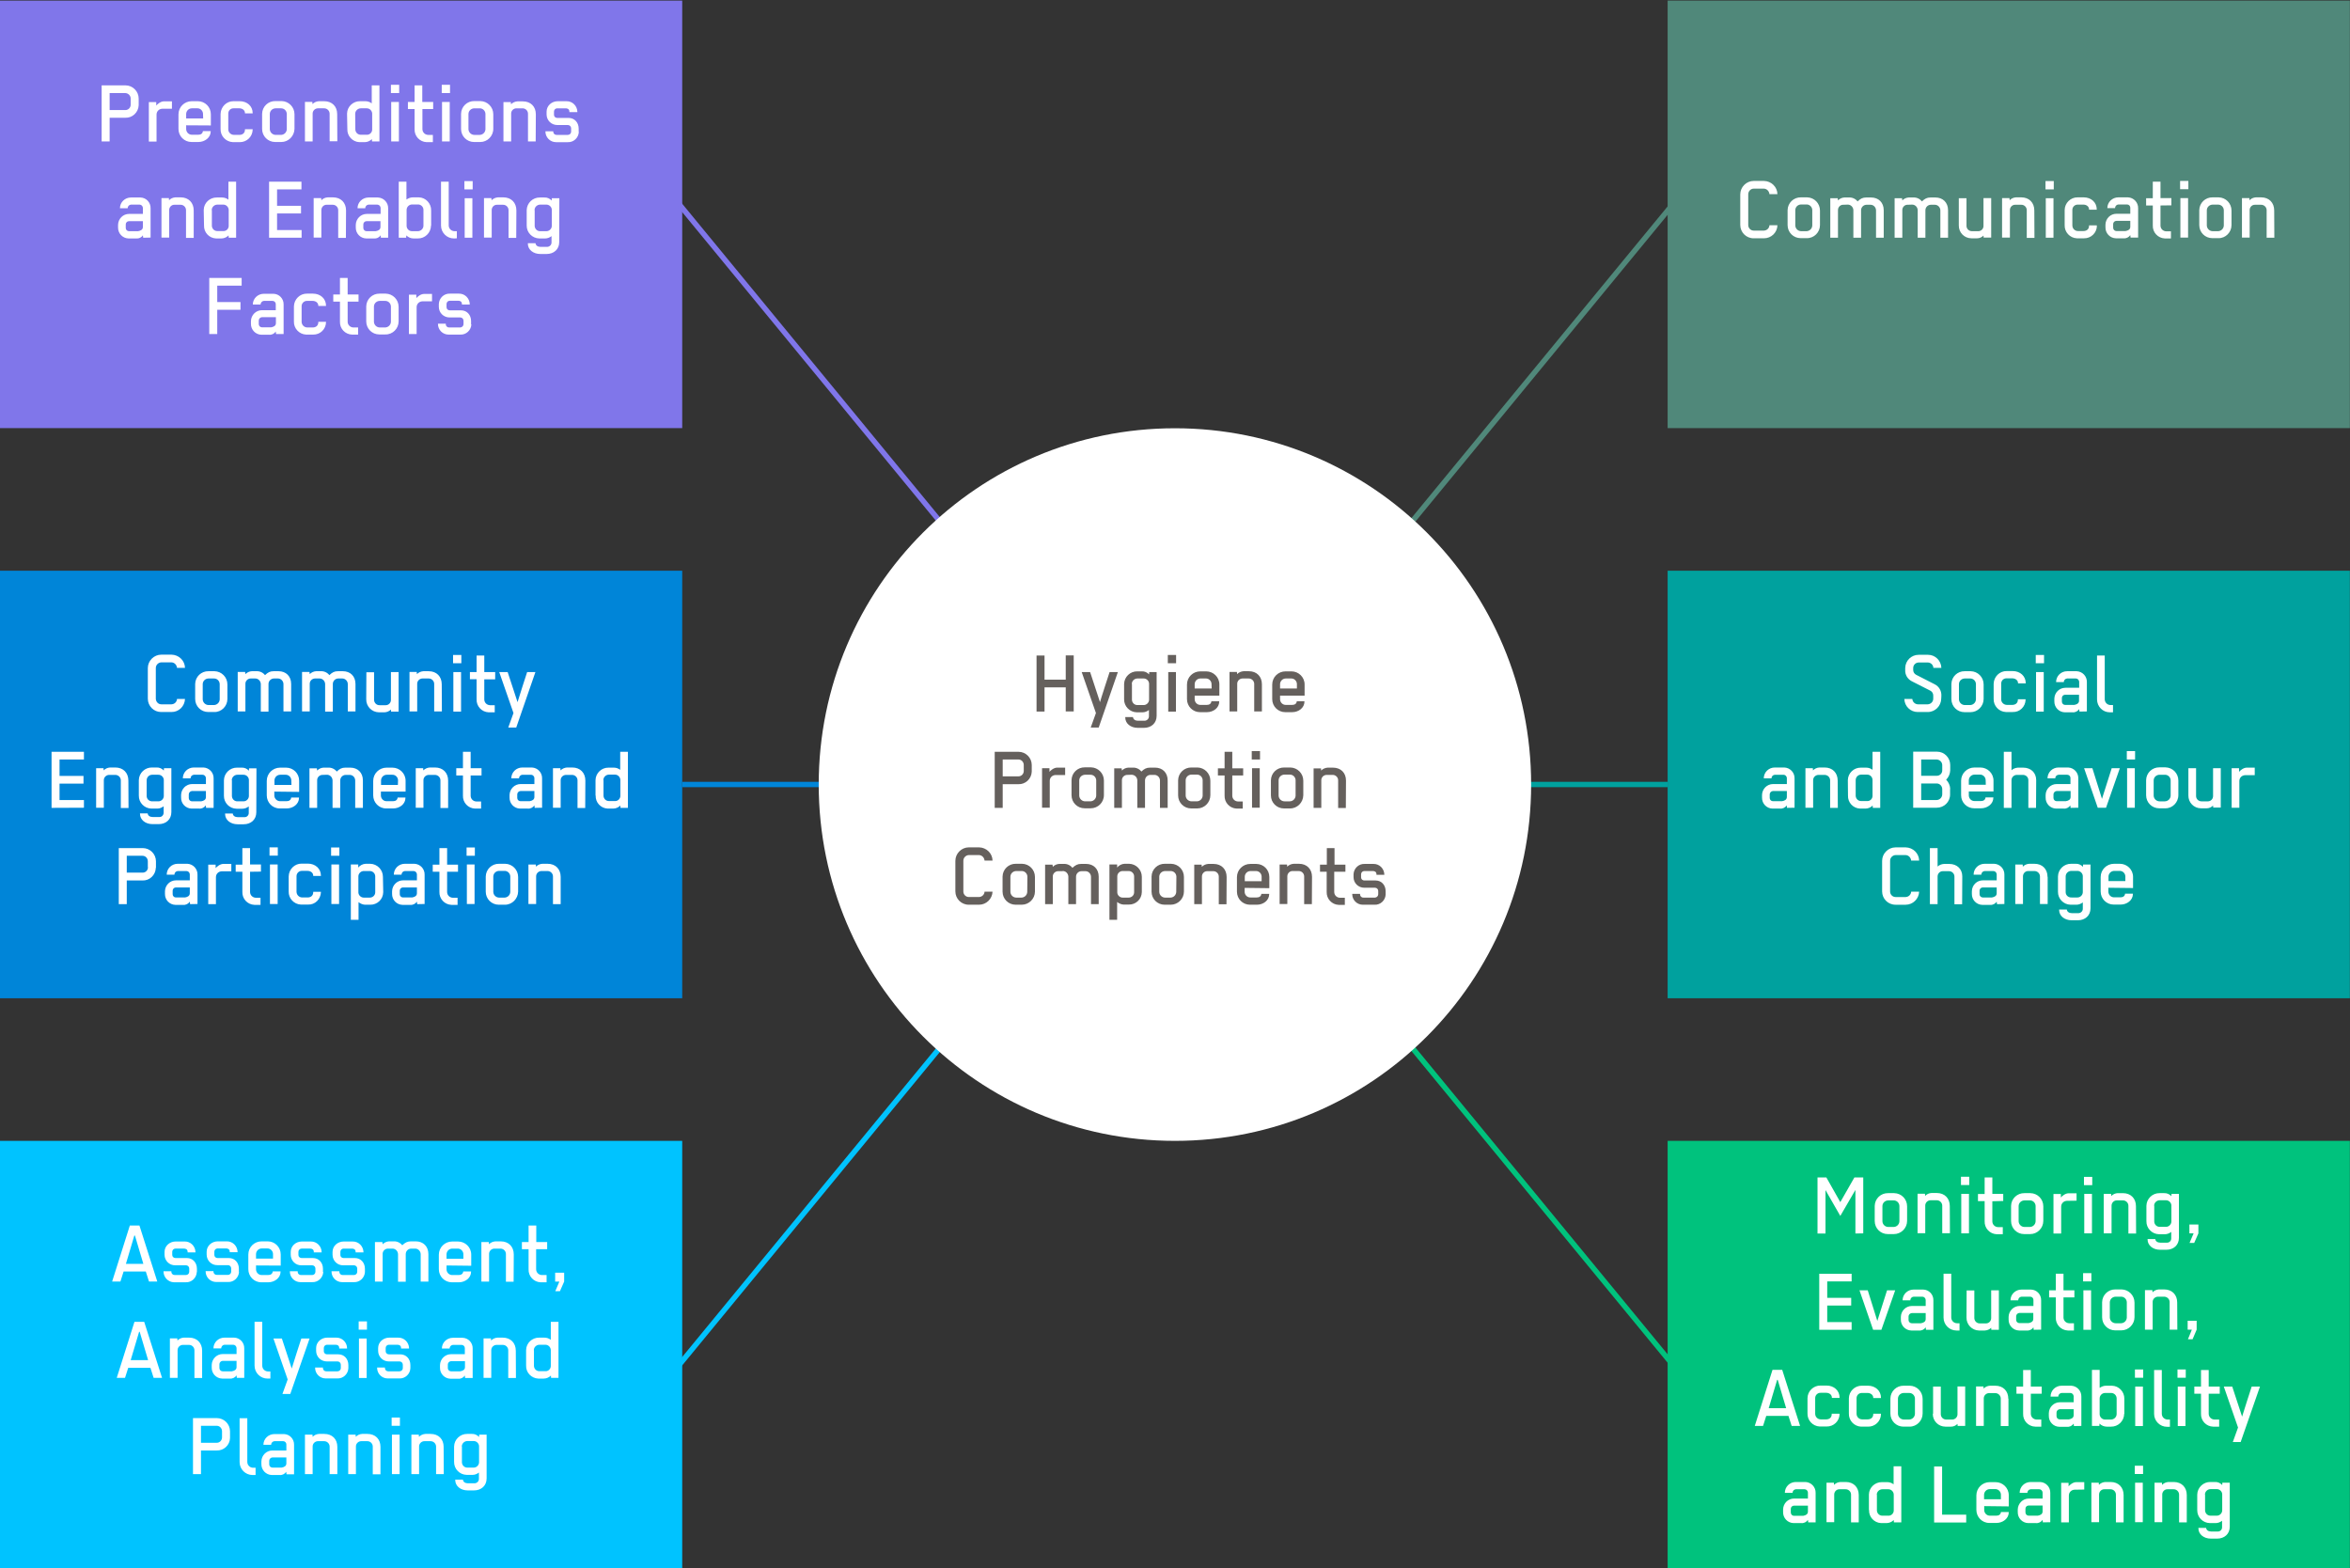 <svg enable-background="new 0 0 1618.3 1080" viewBox="0 0 1618.3 1080" xmlns="http://www.w3.org/2000/svg" xmlns:xlink="http://www.w3.org/1999/xlink"><rect x="0" y="0" width="1618.3" height="1080" fill="#333333" stroke="none"/><clipPath id="a"><path d="m0 .5h1618.3v1079.5h-1618.3z"/></clipPath><path d="m0 .4h469.8v294.4h-469.8z" fill="#8076ea"/><path d="m0 393h469.8v294.4h-469.8z" fill="#0085d8"/><path d="m1148.4.4h469.8v294.4h-469.8z" fill="#50887a"/><path d="m1148.4 393h469.8v294.4h-469.8z" fill="#00a19e"/><g fill="none" stroke-width="3.68"><path d="m465.2 137.6 183.5 223.2" stroke="#8076ea"/><path d="m1154.5 137.6-183.5 223.2" stroke="#50887a"/><path d="m465.2 942.9 183.5-223.2" stroke="#00c3ff"/><path d="m1154.5 942.9-183.5-223.2" stroke="#00c27d"/></g><path d="m0 785.6h469.8v294.4h-469.8z" fill="#00c3ff"/><path d="m1148.4 785.6h469.8v294.4h-469.8z" fill="#00c27d"/><path d="m469.8 540.2h100.2" fill="none" stroke="#0085d8" stroke-width="3.68"/><path d="m1048.2 540.2h100.2" fill="none" stroke="#00a19e" stroke-width="3.68"/><g clip-path="url(#a)"><g fill="#fff"><path d="m809.1 785.6c135.5 0 245.3-109.8 245.3-245.4s-109.8-245.3-245.3-245.3-245.3 109.8-245.3 245.3 109.8 245.4 245.3 245.4"/><path d="m318 996.1c0-2.1 1.8-3.8 3.9-3.8h.1 4c2-.1 3.8 1.5 3.9 3.5v11.1c0 2-1.7 3.7-3.7 3.7-.1 0-.1 0-.2 0h-4c-2.1.1-3.8-1.5-3.9-3.6v-.1-10.8zm17.1-8.2h-5.1l-.1 1.6c-1.3-1.4-3.1-2.2-5-2.1h-3.1c-4.9-.1-9 3.8-9.1 8.7v.2 10.3c-.1 4.9 3.8 8.9 8.7 9h.3 3.7c1.6 0 3.1-.6 4.4-1.6v4.4c0 1.6-1.3 2.9-2.9 3-.1 0-.2 0-.3 0h-4.4c-1.8 0-3.3-.9-3.4-2.5h-5.3v.3c0 4.1 3.7 7.1 8.6 7.1h4.3c5 0 8.7-3.2 8.7-8.3zm-29.6 8.4c0-5.3-3.5-8.9-9-8.9h-3.5c-1.7.1-3.3.8-4.5 2l-.1-1.5h-5.1v27.2h5.3v-19.1c0-2 1.7-3.6 3.7-3.6h.2 3.8c2.1-.1 3.9 1.5 4 3.6v.1 19h5.3zm-30.3-8.4h-5.3v27.2h5.3zm.2-11.8h-5.7v5.7h5.7zm-13.4 20.2c0-5.3-3.5-8.9-9-8.9h-3.6c-1.7.1-3.3.8-4.4 2l-.1-1.5h-5.1v27.2h5.3v-19.1c0-2 1.7-3.6 3.7-3.6h.2 3.8c2.1-.1 3.9 1.6 3.9 3.7v.1 19h5.3zm-29.7 0c0-5.3-3.5-8.9-9-8.9h-3.6c-1.7.1-3.3.8-4.4 2l-.1-1.5h-5.2v27.2h5.3v-19.1c0-2 1.7-3.6 3.7-3.6h.2 3.8c2.1-.1 3.9 1.5 4 3.6v.1 19h5.3zm-35.1 11.4c0 1.9-1.6 2.6-3.3 2.9h-6.3c-1.2 0-2.2-1-2.2-2.2v-2.5c0-1.2 1-2.2 2.2-2.3h9.6zm5.3 7.4v-20.2c.1-4-3-7.3-7-7.4-.2 0-.4 0-.6 0h-5.9c-4.2 0-7.6 3.3-7.6 7.4h5.3c0-1.3 1-2.4 2.3-2.5h6c1.2 0 2.2 1 2.2 2.2v4.2h-9.6c-4.2 0-7.5 3.4-7.6 7.5v1.8c-.1 4.1 3.1 7.5 7.2 7.6h.4 4.9c1.8.2 3.6-.7 4.6-2.2l.2 1.7h5.2zm-26.5.5v-4.9h-1.7c-2.2 0-4-1.8-4-4v-30.1h-5.3v30.2c0 4.9 4 8.9 8.9 8.9h.2 1.9zm-23.1-25.8c0 2-1.6 3.7-3.6 3.7 0 0 0 0-.1 0h-10.8v-11.7h10.8c2.1 0 3.7 1.7 3.7 3.8zm5.5 0v-4.2c0-5-4.1-9.1-9.1-9.1h-.1-16.3v38.6h5.5v-16.3h10.8c4.9.2 9.1-3.7 9.2-8.6 0-.2 0-.3 0-.4"/><path d="m362.3 940.3c-.2 4.8 3.6 8.8 8.4 9h.7 3c1.9 0 3.7-.8 5-2.1l.1 1.6h5.1v-38.6h-5.3v12.4c-1.3-1-2.8-1.5-4.4-1.5h-3.6c-4.8-.1-8.9 3.7-9 8.5v.4zm5.3-10.5c0-2.1 1.8-3.8 3.9-3.8h.1 3.8c2.1-.1 3.8 1.6 3.9 3.6v.1 11.1c-.1 2-1.9 3.6-3.9 3.4h-3.8c-2.1.1-3.8-1.5-3.9-3.6v-.1-10.7zm-12.4.3c0-5.3-3.5-9-9-9h-3.6c-1.7.1-3.3.8-4.4 2l-.1-1.5h-5.1v27.2h5.3v-19.1c0-2 1.7-3.6 3.7-3.6h.2 3.9c2.1-.1 3.9 1.6 3.9 3.7v.1 19h5.3zm-35 11.3c0 1.9-1.6 2.6-3.3 2.9h-6.3c-1.2 0-2.2-1-2.2-2.2v-2.5c0-1.2 1-2.2 2.2-2.3h9.6zm5.3 7.4v-20.2c.1-4-3-7.3-7-7.4-.2 0-.4 0-.6 0h-6c-4.2 0-7.6 3.3-7.6 7.4h5.3c0-1.3 1-2.4 2.3-2.5h6c1.2 0 2.2 1 2.2 2.2v4.2h-9.5c-4.2 0-7.5 3.4-7.6 7.5v1.8c-.1 4.1 3.1 7.5 7.2 7.6h.4 4.9c1.8.2 3.6-.7 4.6-2.2l.2 1.7h5.2zm-42.9-6.7v-2.1c0-4.3-2.9-7.4-7-7.4h-7.8c-1.2 0-2.2-.9-2.2-2.1 0 0 0 0 0-.1v-2.2c0-1.2 1-2.2 2.2-2.2h5.8c1.2 0 2.6.4 2.6 2.3v.3h5.5v-.2c-.1-4.1-3.4-7.4-7.5-7.3 0 0 0 0-.1 0h-6c-4.2 0-7.7 3.1-7.7 7.2v1.9c0 4.1 3.3 7.3 7.4 7.3h.1 7.3c1.2 0 2.2 1 2.2 2.3v2.3c0 1.2-1 2.2-2.3 2.2h-7.6c-1.2.1-2.3-.8-2.4-2 0-.1 0-.3 0-.4v-.2h-5.4v.2c0 4 3.2 7.3 7.3 7.3h.1 7.9c4 .2 7.4-3 7.6-7 0 .1 0 0 0-.1m-30.1-20.4h-5.3v27.2h5.3zm.2-11.8h-5.7v5.7h5.7zm-12.8 32.2v-2.1c0-4.3-2.9-7.4-6.9-7.4h-7.8c-1.2 0-2.2-.9-2.2-2.1 0 0 0 0 0-.1v-2.2c0-1.2 1-2.2 2.2-2.2h5.8c1.2 0 2.6.4 2.6 2.3v.3h5.4v-.2c0-4.1-3.4-7.4-7.5-7.3 0 0 0 0-.1 0h-6c-4.2 0-7.7 3.1-7.7 7.2v1.9c0 4.1 3.3 7.3 7.4 7.3h.1 7.3c1.2 0 2.2 1 2.2 2.3v2.3c0 1.2-1 2.2-2.3 2.2h-7.6c-1.2.1-2.3-.8-2.4-2 0-.1 0-.3 0-.4v-.2h-5.4v.2c0 4 3.2 7.3 7.3 7.3h.1 7.9c4 .2 7.4-3 7.6-7 0 .1 0 0 0-.1m-26.7-20.4h-5.7s-6.4 19.7-6.6 20.7c-.3-1.1-6.8-20.7-6.8-20.7h-5.8s9.8 28.1 9.8 28.2-3.6 10-3.6 10h5.4zm-27 27.6v-4.9h-1.7c-2.2-.1-3.9-1.8-3.9-4v-30.2h-5.3v30.2c0 4.9 4 8.9 8.9 8.9h.2zm-23.3-7.9c0 1.9-1.6 2.6-3.3 2.9h-6.3c-1.2 0-2.2-1-2.2-2.3 0 0 0 0 0-.1v-2.5c0-1.2 1-2.2 2.2-2.3h9.6zm5.3 7.4v-20.3c.1-4-3-7.3-7-7.4-.2 0-.4 0-.6 0h-6c-4.2 0-7.6 3.3-7.6 7.4h5.3c.1-1.3 1-2.4 2.3-2.5h6c1.2 0 2.2 1 2.3 2.2v4.2h-9.5c-4.2 0-7.5 3.4-7.6 7.5v1.8c-.1 4.1 3.1 7.5 7.2 7.6h.4 4.9c1.8.2 3.6-.7 4.6-2.2l.2 1.7zm-29-18.7c0-5.3-3.5-9-9-9h-3.6c-1.7.1-3.3.8-4.4 2l-.1-1.5h-5.1v27.2h5.3v-19.1c0-2 1.7-3.6 3.7-3.6h.2 3.8c2.1-.1 3.9 1.6 3.9 3.7v.1 19h5.3zm-37.2 6.5h-12l5.8-19.5h.4zm9.6 12.2-12.3-38.6h-6.7l-12.2 38.6h5.7l2.2-6.9h15.3l2.2 6.9z"/><path d="m388.5 882.5v-6.1h-6.2v6.1h2.9l-2.8 6.6h3.2zm-11.7-22.3v-4.9h-7.5v-11.4h-5.3v11.4h-4.6v4.9h4.6v13.8c-.2 4.8 3.5 8.8 8.3 9h.5 3.6v-5h-3.3c-2.2-.1-3.9-1.8-3.9-4v-13.8zm-23 3.6c0-5.3-3.5-9-9-9h-3.6c-1.7.1-3.3.8-4.5 2l-.1-1.5h-5.1v27.2h5.3v-19.1c0-2 1.7-3.6 3.7-3.6h.2 3.8c2.1-.1 3.9 1.6 3.9 3.7v.1 19h5.3zm-34.7 3h-11.6v-3.2c.1-2.1 1.8-3.8 4-3.8h3.6c2.1-.1 3.9 1.6 4 3.7zm5.4 4.8v-7.7c0-5-4.1-9-9.1-9h-.1-3.9c-5.1 0-9.2 4.1-9.2 9.1v10c0 5 4 9 9 9h.1 4.6c4.5 0 8.5-3 8.5-7.3v-.2h-5.4v.1c-.2 1.6-1.4 2.4-3.2 2.4h-4.2c-2.2.1-4-1.6-4.1-3.8v-2.8zm-54.4-11.8c2.1-.1 3.9 1.6 4 3.8v19h5.3v-19c0-2.1 1.7-3.8 3.8-3.8h2.7c2.1 0 3.8 1.8 3.8 3.9v18.8h5.3v-18.9c0-5.4-3.6-8.8-8.7-8.8h-3.3c-2.4 0-4 .8-6 2.7-1.4-1.8-3.6-2.8-5.8-2.7h-3.3c-1.7.1-3.2.8-4.4 2l-.2-1.5h-5.1v27.2h5.3v-19.1c0-2 1.7-3.6 3.7-3.6h.2zm-18.8 16v-2.1c0-4.3-2.9-7.4-6.9-7.4h-7.8c-1.2 0-2.2-.9-2.2-2v-.1-2.2c0-1.2 1-2.2 2.1-2.2h5.8c1.2 0 2.6.4 2.6 2.3v.3h5.4v-.2c-.1-4.1-3.4-7.4-7.5-7.3 0 0 0 0-.1 0h-6c-4.2 0-7.7 3.1-7.7 7.2v1.9c0 4.1 3.3 7.4 7.4 7.3h.1 7.3c1.2 0 2.2 1 2.2 2.2v2.3c0 1.2-1 2.2-2.3 2.2h-7.6c-1.2.1-2.3-.8-2.4-2 0-.1 0-.2 0-.4v-.2h-5.4v.2c0 4 3.2 7.3 7.3 7.3h.1 8c4 .2 7.4-3 7.6-7 .1 0 .1 0 0-.1m-28.9 0v-2.1c0-4.3-2.9-7.4-6.9-7.4h-7.8c-1.2 0-2.2-.9-2.2-2.1 0 0 0 0 0-.1v-2.1c0-1.2 1-2.2 2.2-2.2h5.8c1.2 0 2.6.4 2.6 2.3v.3h5.4v-.2c-.1-4.1-3.4-7.4-7.5-7.3 0 0 0 0-.1 0h-6c-4.2 0-7.7 3.1-7.7 7.2v1.9c0 4.1 3.3 7.4 7.4 7.3h.1 7.3c1.2 0 2.2 1 2.2 2.2v2.3c0 1.2-1 2.2-2.2 2.2h-7.6c-1.2.1-2.3-.8-2.4-2 0-.1 0-.2 0-.4v-.2h-5.4v.2c0 4 3.2 7.3 7.3 7.3h.1 8c4 .2 7.4-3 7.6-7-.1 0-.1 0-.2-.1m-34.4-9.1h-11.7v-3.2c.1-2.1 1.8-3.8 4-3.8h3.7c2.1-.1 3.9 1.6 4 3.7zm5.3 4.8v-7.7c0-5-4-9-9-9-.1 0-.1 0-.2 0h-3.9c-5.1 0-9.2 4-9.2 9.1v.1 10c0 4.9 3.9 9 8.9 9h.2 4.6c4.4 0 8.5-3 8.5-7.3v-.2h-5.4v.1c-.2 1.6-1.4 2.4-3.2 2.4h-4.2c-2.2.1-4-1.6-4.1-3.8v-2.8zm-28.8 4.3v-2.1c0-4.3-2.9-7.4-6.9-7.4h-7.8c-1.2 0-2.2-.9-2.2-2.1 0 0 0 0 0-.1v-2.2c0-1.2 1-2.2 2.2-2.2h5.8c1.2 0 2.6.4 2.6 2.3v.3h5.4v-.2c-.1-4.1-3.4-7.4-7.5-7.3 0 0 0 0-.1 0h-6c-4.2 0-7.7 3.1-7.7 7.2v1.9c0 4.1 3.3 7.4 7.4 7.3h.1 7.2c1.2 0 2.2 1 2.2 2.2v2.3c0 1.2-1 2.2-2.2 2.2h-7.6c-1.2.1-2.3-.8-2.4-2 0-.1 0-.3 0-.4v-.2h-5.4v.2c0 4 3.2 7.3 7.3 7.3h.1 8c4 .2 7.4-3 7.6-7 0 .1 0 .1-.1 0m-28.9 0v-2.1c0-4.3-2.9-7.4-6.9-7.4h-7.9c-1.2 0-2.2-.9-2.2-2.1v-.1-2.1c0-1.2 1-2.2 2.2-2.2h5.8c1.2 0 2.6.4 2.6 2.3v.3h5.4v-.2c-.1-4.1-3.4-7.4-7.5-7.3 0 0 0 0-.1 0h-6c-4.2 0-7.7 3.1-7.7 7.2v1.9c0 4.1 3.3 7.4 7.4 7.3h.1 7.3c1.2 0 2.2 1 2.2 2.2v2.3c0 1.2-1 2.2-2.3 2.2h-7.6c-1.2.1-2.3-.8-2.4-2 0-.1 0-.3 0-.4v-.2h-5.4v.2c0 4 3.2 7.3 7.2 7.4h.1 8c4 .2 7.4-3 7.6-7 .1-.1.1-.1.1-.2m-36.9-5.5h-12l5.8-19.5h.4zm9.6 12.2-12.3-38.6h-6.6l-12.2 38.6h5.7l2.2-6.9h15.3l2.2 6.9z"/><path d="m386.1 603.8c0-5.3-3.5-9-9-9h-3.6c-1.7.1-3.3.8-4.4 2l-.1-1.5h-5.1v27.2h5.3v-19.1c0-2 1.7-3.6 3.7-3.6h.2 3.8c2.1-.1 3.9 1.6 3.9 3.7v.1 19h5.3zm-34.7 10.4c-.1 2.2-1.9 3.9-4.1 3.9h-3.5c-2.2 0-4-1.7-4.1-3.9v-10.7c.1-2.2 1.9-3.8 4.1-3.8h3.5c2.2-.1 4 1.6 4.1 3.8zm5.4-.3v-10c0-5-4-9-8.9-9.1-.1 0-.1 0-.2 0h-4c-5-.1-9.1 3.8-9.2 8.8v.2 10.2c0 5 4 9 9 9h.1 4.1c5 0 9-4.1 9.1-9.1m-30-18.6h-5.3v27.2h5.3zm.2-11.7h-5.7v5.7h5.7zm-11.6 16.7v-4.9h-7.5v-11.4h-5.3v11.4h-4.6v4.9h4.6v13.8c-.2 4.8 3.5 8.8 8.3 9h.6 3.6v-4.9h-3.3c-2.2-.1-3.9-1.8-3.9-4v-13.9zm-28.3 14.8c0 1.9-1.6 2.6-3.3 2.9h-6.3c-1.2 0-2.2-1-2.2-2.2v-2.5c0-1.2 1-2.2 2.2-2.2h9.6zm5.3 7.4v-20.2c.1-4-3-7.3-7-7.5-.2 0-.4 0-.6 0h-6c-4.2 0-7.6 3.3-7.6 7.5h5.3c0-1.3 1-2.4 2.3-2.5h6c1.2 0 2.2 1 2.3 2.2v4.2h-9.5c-4.2 0-7.5 3.4-7.6 7.5v1.8c-.1 4.1 3.1 7.5 7.2 7.6h.4 4.9c1.8.2 3.6-.7 4.6-2.2l.2 1.7zm-34-8.1c0 2.1-1.7 3.7-3.8 3.7h-.1-3.8c-2 .1-3.8-1.5-3.9-3.5 0-.1 0-.1 0-.2v-11.1c.1-2 1.9-3.6 3.9-3.5h3.8c2.1-.1 3.9 1.6 3.9 3.7v.1zm5.3-10.6c0-4.9-3.9-8.9-8.8-9-.1 0-.2 0-.2 0h-2.9c-2 .1-3.9 1.1-5.1 2.6v-2.1h-5.1v38.1h5.3v-12.2c1.2 1 2.8 1.7 4.4 1.8h3.6c4.9.1 8.9-3.7 9-8.6 0-.1 0-.3 0-.4zm-30.2-8.5h-5.3v27.2h5.3zm.2-11.7h-5.7v5.7h5.7zm-12.7 30.8v-.3h-5.3v.2c0 2.6-1.8 3.7-3.9 3.7h-3.6c-2.2 0-3.9-1.7-4-3.8 0 0 0 0 0-.1v-10.8c0-2 1.7-3.7 3.8-3.6h.2 3.6c2.1 0 3.9 1.3 3.9 3.3v.2h5.3v-.2c0-4.8-3.8-8.3-9-8.3h-4.2c-4.9-.1-8.9 3.9-9 8.8v.3 10c-.2 4.8 3.6 8.9 8.4 9.1h.5 4.4c4.8.2 8.7-3.6 8.9-8.5zm-29.8-19.1h-5.3v27.2h5.3zm.1-11.8h-5.7v5.7h5.7zm-11.6 16.7v-4.9h-7.5v-11.3h-5.3v11.4h-4.6v4.9h4.6v13.8c-.2 4.8 3.5 8.8 8.3 9h.6 3.6v-4.9h-3.3c-2.2-.1-3.9-1.8-3.9-4v-13.9zm-20.4-.2v-5.1h-5.5c-2.3 0-4.6 2-5.3 2.9v-2.4h-5.1v27.2h5.3v-18.6c0-2.2 1.7-3.9 3.9-4zm-28.6 15.1c0 1.9-1.6 2.6-3.3 2.9h-6.3c-1.2 0-2.2-1-2.2-2.2v-2.5c0-1.2 1-2.2 2.2-2.2h9.6zm5.3 7.4v-20.2c.1-4-3-7.3-7-7.5-.2 0-.4 0-.6 0h-6c-4.2 0-7.6 3.3-7.6 7.5h5.3c0-1.3 1-2.4 2.3-2.5h6c1.2 0 2.2 1 2.3 2.2v4.2h-9.5c-4.2 0-7.5 3.4-7.6 7.5v1.8c-.1 4.1 3.1 7.5 7.2 7.6h.4 4.9c1.8.2 3.6-.7 4.6-2.2l.2 1.7zm-34.1-25.3c0 2-1.6 3.7-3.6 3.7 0 0 0 0-.1 0h-10.9v-11.6h10.8c2.1 0 3.7 1.7 3.7 3.8v4.1zm5.5.1v-4.2c0-5-4.1-9.1-9.1-9.1h-.1-16.4v38.6h5.5v-16.3h10.8c4.9.2 9-3.7 9.2-8.6.1-.2.1-.3.1-.4"/><path d="m410.2 547.8c-.2 4.8 3.5 8.8 8.3 9h.7 3c1.9 0 3.7-.8 5-2.1l.1 1.6h5.1v-38.6h-5.3v12.4c-1.3-1-2.8-1.5-4.4-1.5h-3.6c-4.8-.1-8.9 3.7-9 8.6v.4 10.2zm5.3-10.6c0-2.1 1.8-3.8 3.9-3.8h.1 3.8c2.1-.1 3.8 1.6 3.9 3.6v.1 11.1c-.1 2-1.9 3.6-3.9 3.4h-3.8c-2.1.1-3.8-1.5-3.9-3.6v-.1-10.7zm-12.4.3c0-5.3-3.5-9-9-9h-3.6c-1.7.1-3.3.8-4.5 2l-.1-1.5h-5.1v27.2h5.3v-19c0-2 1.7-3.6 3.7-3.6h.2 3.8c2.1-.1 3.9 1.6 3.9 3.7v.1 19h5.3zm-35.1 11.3c0 1.9-1.6 2.6-3.3 2.9h-6.3c-1.2 0-2.2-1-2.2-2.2v-2.5c0-1.2 1-2.2 2.2-2.3h9.6zm5.3 7.4v-20.2c.1-4-3-7.3-7-7.5-.2 0-.4 0-.6 0h-6c-4.2 0-7.6 3.3-7.6 7.5h5.3c0-1.3 1-2.4 2.3-2.5h6c1.2 0 2.2 1 2.3 2.2v4.2h-9.5c-4.2 0-7.5 3.4-7.6 7.5v1.8c-.1 4.1 3.1 7.5 7.2 7.6h.4 4.9c1.8.2 3.6-.7 4.6-2.2l.2 1.7zm-41.7-22.2v-5h-7.5v-11.3h-5.3v11.3h-4.6v5h4.6v13.8c-.2 4.8 3.5 8.8 8.3 9h.6 3.6v-4.9h-3.3c-2.2-.1-3.9-1.8-3.9-4v-13.9zm-23 3.5c0-5.3-3.5-9-9-9h-3.6c-1.7.1-3.3.8-4.5 2l-.1-1.5h-5.1v27.2h5.3v-19c0-2 1.7-3.6 3.7-3.6h.2 3.8c2.1-.1 3.9 1.5 4 3.6v.2 19h5.3zm-34.6 3h-11.6v-3.2c.1-2.1 1.8-3.8 4-3.8h3.7c2.1-.1 3.9 1.6 4 3.7zm5.3 4.8v-7.7c0-5-4.1-9-9.1-9h-.1-3.9c-5.1 0-9.2 4.1-9.2 9.1v10c0 4.9 3.9 9 8.9 9h.2 4.6c4.5 0 8.5-3 8.5-7.3v-.2h-5.4v.1c-.2 1.6-1.4 2.4-3.2 2.4h-4.2c-2.2.1-4-1.6-4.1-3.8v-2.8h17zm-54.3-11.8c2.1-.1 3.9 1.6 4 3.8v19h5.3v-18.9c0-2.1 1.7-3.8 3.8-3.8h2.7c2.1 0 3.8 1.7 3.8 3.9v18.8h5.3v-18.9c0-5.4-3.6-8.8-8.7-8.8h-3.4c-2.4 0-3.9.8-5.9 2.7-1.4-1.8-3.6-2.8-5.8-2.7h-3.3c-1.7.1-3.2.8-4.4 2l-.2-1.5h-5.1v27.2h5.3v-19.1c0-2 1.7-3.6 3.7-3.6h.2zm-24.3 7h-11.7v-3.2c.1-2.1 1.8-3.8 4-3.8h3.6c2.1-.1 3.9 1.6 4 3.7zm5.3 4.8v-7.7c0-5-4-9-9-9-.1 0-.1 0-.2 0h-3.9c-5.1 0-9.2 4.1-9.2 9.1v10c0 4.9 3.9 9 8.9 9h.2 4.6c4.4 0 8.5-3 8.5-7.3v-.2h-5.4v.1c-.2 1.6-1.4 2.4-3.2 2.4h-4.2c-2.2.1-4.1-1.6-4.2-3.8v-2.8zm-46.4-8c0-2.1 1.8-3.8 3.9-3.8h.1 3.9c2-.1 3.8 1.5 3.9 3.5v11.1c0 2-1.7 3.7-3.7 3.7-.1 0-.1 0-.2 0h-3.9c-2.1.1-3.8-1.5-3.9-3.6v-.1-10.8zm17-8.2h-5.1l-.1 1.6c-1.3-1.4-3.1-2.2-5-2.1h-3.1c-4.9-.1-9 3.8-9.1 8.7v.3 10.3c-.1 4.9 3.8 8.9 8.7 9h.3 3.7c1.6 0 3.1-.6 4.4-1.6v4.4c.1 1.6-1.2 3-2.8 3-.1 0-.2 0-.4 0h-4.4c-1.8 0-3.3-.9-3.4-2.5h-5.3v.3c0 4.1 3.7 7.1 8.6 7.1h4.2c5 0 8.7-3.2 8.7-8.3zm-34.8 19.8c0 1.9-1.6 2.6-3.3 2.9h-6.3c-1.2 0-2.2-1-2.2-2.2v-2.6c0-1.2 1-2.2 2.2-2.3h9.6zm5.3 7.4v-20.3c.1-4-3-7.3-7-7.5-.2 0-.4 0-.6 0h-6c-4.2 0-7.6 3.3-7.6 7.5h5.3c0-1.3 1-2.4 2.3-2.5h6c1.2 0 2.2 1 2.3 2.2v4.2h-9.5c-4.2 0-7.5 3.4-7.6 7.5v1.8c-.1 4.1 3.1 7.5 7.2 7.6h.3 4.9c1.8.2 3.6-.7 4.6-2.2l.2 1.7zm-46.1-19c0-2.1 1.7-3.8 3.8-3.8h.2 3.9c2-.1 3.8 1.5 3.9 3.5v11.1c0 2-1.7 3.7-3.7 3.7-.1 0-.1 0-.2 0h-3.9c-2.1.1-3.9-1.4-4-3.5 0-.1 0-.1 0-.2zm17-8.3h-5.1l-.1 1.6c-1.3-1.4-3.1-2.2-5-2.1h-3.1c-4.9-.1-9 3.8-9.1 8.7v.3 10.3c-.1 4.9 3.8 8.9 8.7 9h.3 3.7c1.6 0 3.1-.6 4.4-1.6v4.4c0 1.6-1.2 3-2.8 3-.1 0-.2 0-.4 0h-4.4c-1.8 0-3.3-.9-3.4-2.5h-5.3v.3c0 4.1 3.7 7.1 8.6 7.1h4.3c5 0 8.7-3.2 8.7-8.3zm-29.6 8.5c0-5.3-3.5-9-9-9h-3.6c-1.7.1-3.3.8-4.4 2l-.1-1.5h-5.1v27.2h5.3v-19c0-2 1.7-3.6 3.7-3.6h.2 3.8c2.1-.1 3.9 1.5 4 3.6v.2 19h5.3zm-30.6 18.7v-5.3h-16.8v-11.3h16.5v-5.3h-16.5v-11.3h16.8v-5.3h-22.3v38.6z"/><path d="m368.7 462.8h-5.7s-6.4 19.7-6.6 20.7c-.3-1.1-6.8-20.7-6.8-20.7h-5.8s9.8 28.1 9.8 28.2-3.6 10-3.6 10h5.5zm-27.7 4.9v-4.9h-7.5v-11.4h-5.3v11.4h-4.6v4.9h4.6v13.8c-.2 4.8 3.5 8.8 8.3 9h.6 3.6v-4.9h-3.3c-2.2-.1-3.9-1.8-3.9-4v-13.8h7.5zm-23.5-4.9h-5.3v27.2h5.3zm.1-11.8h-5.6v5.7h5.7v-5.7zm-13.4 20.2c0-5.3-3.5-9-9-9h-3.6c-1.7.1-3.3.8-4.5 2l-.1-1.5h-5v27.2h5.3v-19.1c0-2 1.7-3.6 3.7-3.6h.2 3.8c2.1-.1 3.9 1.5 4 3.6v.1 19h5.3zm-52 10.3c-.1 4.9 3.8 8.9 8.7 9h.3 3.6c1.7-.1 3.2-.7 4.4-1.9l.1 1.4h5.2v-27.2h-5.3v19.2c0 2-1.6 3.6-3.6 3.6-.1 0-.2 0-.3 0h-3.8c-2.1.1-3.8-1.5-3.9-3.6v-.1-19h-5.3zm-32.3-14.3c2.1-.1 3.9 1.6 4 3.8v19h5.3v-19c0-2.1 1.7-3.8 3.8-3.8h2.7c2.1 0 3.8 1.8 3.8 3.9v18.8h5.3v-18.9c0-5.4-3.6-8.8-8.7-8.8h-3.4c-2.4 0-3.9.8-5.9 2.7-1.4-1.8-3.6-2.8-5.8-2.7h-3.3c-1.7.1-3.2.8-4.4 2l-.2-1.5h-5.1v27.2h5.3v-19.1c0-2 1.7-3.6 3.7-3.6h.2zm-44.3 0c2.1-.1 3.9 1.6 4 3.8v19h5.3v-19c0-2.1 1.7-3.8 3.8-3.8h2.7c2.1 0 3.8 1.8 3.8 3.9v18.8h5.3v-18.9c0-5.4-3.6-8.8-8.7-8.8h-3.4c-2.4 0-3.9.8-5.9 2.7-1.4-1.8-3.6-2.8-5.8-2.7h-3.3c-1.7.1-3.2.8-4.4 2l-.2-1.5h-5.1v27.2h5.3v-19.1c0-2 1.7-3.6 3.7-3.6h.2zm-24.3 14.4c-.1 2.2-1.9 3.9-4.1 3.9h-3.5c-2.2 0-4-1.7-4.1-3.9v-10.6c.1-2.2 1.9-3.8 4.1-3.8h3.5c2.2-.1 4 1.6 4.1 3.8zm5.3-.3v-10c0-5-4-9-8.9-9.1-.1 0-.1 0-.2 0h-3.9c-5-.1-9.1 3.8-9.2 8.8v.2 10.1c0 5 4 9 9 9h.1 4.1c4.9.1 9-4 9-9m-29.2 0h-5.5c-.1 2-1.7 3.6-3.8 3.7h-7c-2.1 0-3.7-1.7-3.8-3.8v-21.2c0-2.1 1.7-3.8 3.8-3.9h7c2 .1 3.6 1.7 3.8 3.8h5.5c-.1-5-4.2-9-9.3-9.1h-7c-5.1 0-9.3 4.2-9.3 9.3v21c0 5.1 4.1 9.2 9.1 9.2h.1 7c5.1.1 9.2-3.9 9.4-9"/><path d="m1518.4 1029.2c0-2.1 1.8-3.8 3.9-3.8h.1 4c2-.1 3.8 1.5 3.9 3.5v11.1c0 2-1.7 3.7-3.7 3.7-.1 0-.1 0-.2 0h-4c-2.1.1-3.8-1.5-3.9-3.6v-.1-10.8zm17.1-8.2h-5.1l-.1 1.6c-1.3-1.4-3.1-2.2-5-2.1h-3.1c-4.9-.1-9 3.8-9.1 8.7v.3 10.3c-.1 4.9 3.8 8.9 8.7 9h.3 3.7c1.6 0 3.1-.6 4.4-1.6v4.4c.1 1.6-1.2 3-2.8 3-.1 0-.2 0-.4 0h-4.4c-1.8 0-3.2-.9-3.4-2.5h-5.3v.3c0 4.1 3.7 7.1 8.6 7.1h4.3c5 0 8.7-3.2 8.7-8.2zm-29.6 8.5c0-5.3-3.5-9-9-9h-3.6c-1.7.1-3.3.8-4.4 2l-.1-1.5h-5.1v27.2h5.3v-19.1c0-2 1.7-3.7 3.7-3.6h.2 3.8c2.1-.1 3.9 1.6 3.9 3.7v.1 19h5.3zm-30.3-8.5h-5.3v27.2h5.3zm.2-11.7h-5.7v5.7h5.7zm-13.4 20.2c0-5.3-3.5-9-9-9h-3.6c-1.7.1-3.3.8-4.4 2l-.1-1.5h-5.1v27.2h5.3v-19.1c0-2 1.7-3.7 3.7-3.6h.2 3.8c2.1-.1 3.9 1.6 3.9 3.7v.1 19h5.3zm-27.1-3.8v-5.1h-5.5c-2.3 0-4.6 2-5.3 2.9v-2.4h-5.1v27.2h5.3v-18.5c0-2.2 1.7-3.9 3.9-4zm-28.7 15.1c0 1.9-1.6 2.6-3.3 2.9h-6.3c-1.2 0-2.2-1-2.2-2.3v-2.5c0-1.2 1-2.2 2.2-2.2h9.6zm5.3 7.4v-20.2c.1-4-3-7.3-7-7.5-.2 0-.4 0-.6 0h-5.9c-4.2 0-7.6 3.3-7.6 7.5h5.3c0-1.3 1-2.4 2.3-2.5h5.9c1.2 0 2.2 1 2.3 2.2v4.2h-9.5c-4.1 0-7.5 3.4-7.6 7.5v1.8c-.1 4.1 3.1 7.5 7.2 7.6h.4 4.9c1.8.2 3.6-.7 4.6-2.2l.2 1.7zm-34-15.8h-11.6v-3.2c.1-2.1 1.8-3.8 4-3.8h3.6c2.1-.1 3.9 1.6 4 3.7zm5.4 4.9v-7.7c0-5-4.1-9-9.1-9h-.1-3.9c-5.1 0-9.2 4.1-9.2 9.1v10c0 4.9 3.9 9 8.9 9h.2 4.7c4.4 0 8.5-3 8.5-7.3v-.2h-5.4v.1c-.2 1.6-1.4 2.4-3.2 2.4h-4.2c-2.2.1-4-1.6-4.1-3.8v-2.8zm-29.3 11v-5.3h-16.6v-33.2h-5.5v38.6h22.1zm-66.9-8.5c-.2 4.8 3.5 8.8 8.3 9h.8 2.9c1.9 0 3.7-.8 5-2.1l.1 1.6h5.1v-38.6h-5.3v12.4c-1.3-1-2.8-1.5-4.4-1.5h-3.6c-4.8-.1-8.9 3.7-9 8.5v.5 10.2zm5.3-10.5c0-2.1 1.8-3.8 3.9-3.8h.1 3.8c2.1-.1 3.8 1.6 3.9 3.6v.1 11.1c-.1 2-1.9 3.6-3.9 3.4h-3.8c-2.1.1-3.8-1.5-3.9-3.6v-.1-10.7zm-12.4.2c0-5.3-3.5-9-9-9h-3.6c-1.7.1-3.3.8-4.4 2l-.1-1.5h-5.1v27.2h5.3v-19.1c0-2 1.7-3.7 3.7-3.6h.2 3.8c2.1-.1 3.9 1.6 3.9 3.7v.1 19h5.3zm-35 11.4c0 1.9-1.6 2.6-3.3 2.9h-6.3c-1.2 0-2.2-1-2.2-2.3v-2.5c0-1.2 1-2.2 2.2-2.2h9.6zm5.3 7.4v-20.3c.1-4-3-7.3-7-7.5-.2 0-.4 0-.6 0h-6c-4.2 0-7.6 3.3-7.6 7.5h5.3c0-1.3 1-2.4 2.3-2.5h6c1.2 0 2.2 1 2.3 2.2v4.2h-9.5c-4.2 0-7.5 3.3-7.6 7.5v1.8c-.1 4.1 3.1 7.5 7.2 7.6h.4 4.9c1.8.2 3.6-.7 4.6-2.2l.2 1.7z"/><path d="m1556.3 954.8h-5.7s-6.4 19.7-6.6 20.7c-.3-1.1-6.8-20.7-6.8-20.7h-5.8s9.8 28.1 9.8 28.2-3.6 10-3.6 10h5.4zm-27.7 4.9v-4.9h-7.6v-11.4h-5.3v11.4h-4.6v4.9h4.6v13.8c-.2 4.8 3.6 8.8 8.4 8.9h.5 3.6v-4.9h-3.3c-2.2-.1-3.9-1.8-3.9-4v-13.8zm-23.6-4.9h-5.3v27.2h5.3zm.2-11.8h-5.7v5.7h5.7zm-10.9 39.4v-4.9h-1.7c-2.2-.1-3.9-1.8-3.9-4v-30.1h-5.3v30.2c0 4.9 4 8.9 8.9 8.9h.2 1.8zm-18.6-27.6h-5.3v27.2h5.3zm.2-11.8h-5.7v5.7h5.7zm-18.3 30.7c0 2.1-1.8 3.8-3.9 3.8h-.1-3.8c-2 .1-3.8-1.5-3.9-3.6v-10.9c0-2.1 1.7-3.8 3.8-3.8h.1 3.8c2.1-.1 3.9 1.5 4 3.6v.1zm5.3-.2v-10.3c.1-4.8-3.7-8.9-8.6-9-.1 0-.3 0-.4 0h-3.6c-1.6 0-3.1.6-4.4 1.5v-12.4h-5.3v38.6h5.1l.1-1.6c1.3 1.3 3.1 2.1 5 2.1h2.9c4.9.1 9-3.8 9.1-8.8.1-.1.1-.1.1-.1m-34.9 1c0 1.9-1.6 2.6-3.3 2.9h-6.3c-1.2 0-2.2-1-2.2-2.2v-2.5c0-1.2 1-2.2 2.2-2.3h9.6zm5.3 7.4v-20.2c.1-4-3-7.3-7-7.5-.2 0-.4 0-.6 0h-6c-4.2 0-7.6 3.3-7.6 7.5h5.3c0-1.3 1-2.4 2.3-2.5h6c1.2 0 2.2 1 2.3 2.2v4.2h-9.5c-4.2 0-7.5 3.4-7.6 7.5v1.8c-.1 4.1 3.1 7.5 7.2 7.6h.4 4.9c1.8.2 3.6-.7 4.6-2.2l.2 1.7zm-27.3-22.2v-4.9h-7.5v-11.4h-5.3v11.4h-4.6v4.9h4.6v13.8c-.2 4.8 3.6 8.8 8.4 8.9h.5 3.6v-4.9h-3.3c-2.2-.1-3.9-1.8-3.9-4v-13.8zm-23 3.5c0-5.3-3.5-9-9-9h-3.6c-1.7.1-3.3.8-4.4 2l-.1-1.5h-5.1v27.2h5.3v-19c0-2 1.7-3.6 3.7-3.6h.2 3.8c2.1-.1 3.9 1.5 4 3.6v.1 19h5.3v-18.8zm-52 10.3c-.1 4.9 3.8 8.9 8.7 8.9h.3 3.6c1.7 0 3.2-.7 4.4-1.9l.1 1.4h5.2v-27.2h-5.3v19.2c0 2-1.7 3.6-3.6 3.6-.1 0-.2 0-.2 0h-3.8c-2.1.1-3.8-1.5-3.9-3.6v-.1-19h-5.3v18.7zm-12.3.1c-.1 2.2-1.9 3.9-4.1 3.9h-3.5c-2.2 0-4-1.7-4.1-3.9v-10.6c.1-2.2 1.9-3.8 4.1-3.8h3.5c2.2-.1 4 1.6 4.1 3.8zm5.3-.3v-10c0-5-3.9-9-8.9-9.1-.1 0-.1 0-.2 0h-3.9c-5-.1-9.1 3.8-9.2 8.8v.2 10.2c0 5 4 9 9 9h.1 4.1c5 0 9-4.1 9-9.1m-28.7.5v-.3h-5.3v.2c0 2.6-1.8 3.7-4 3.7h-3.6c-2.2 0-3.9-1.7-3.9-3.9v-10.7c0-2.1 1.7-3.7 3.8-3.6h.1 3.6c2.1 0 4 1.3 4 3.3v.2h5.3v-.2c0-4.8-3.8-8.3-9-8.3h-4.1c-4.9-.1-9 3.9-9 8.8v.3 10c-.2 4.8 3.6 8.9 8.4 9.1h.4 4.4c4.8.1 8.8-3.7 8.9-8.5 0 0 0 0 0-.1m-28.6 0v-.3h-5.3v.2c0 2.6-1.8 3.7-3.9 3.7h-3.6c-2.2 0-3.9-1.7-3.9-3.9v-10.8c0-2 1.7-3.7 3.8-3.6h.2 3.6c2.1 0 3.9 1.3 3.9 3.3v.2h5.3v-.2c0-4.8-3.8-8.3-9-8.3h-4.1c-4.9-.1-9 3.9-9 8.8v.3 10c-.2 4.8 3.6 8.9 8.4 9.1h.4 4.4c4.8.1 8.8-3.7 8.9-8.5-.1.1-.1.1-.1 0m-36.7-4.1h-12l5.8-19.5h.4zm9.6 12.2-12.3-38.6h-6.7l-12.2 38.6h5.7l2.2-6.9h15.3l2.2 6.9z"/><path d="m1512.7 915.6v-6.1h-6.2v6.1h2.9l-2.7 6.6h3.2zm-13.4-18.7c0-5.3-3.5-9-9-9h-3.6c-1.7.1-3.3.8-4.4 2l-.1-1.5h-5.1v27.2h5.3v-19.1c0-2 1.7-3.6 3.7-3.6h.2 3.8c2.1-.1 3.9 1.5 4 3.6v.1 19h5.3zm-34.7 10.4c-.1 2.2-1.9 3.9-4.1 3.9h-3.5c-2.2 0-4-1.7-4.1-3.9v-10.6c.1-2.2 1.9-3.8 4.1-3.8h3.5c2.2-.1 4 1.6 4.1 3.8zm5.3-.3v-10c0-5-4-9-8.9-9.1-.1 0-.1 0-.2 0h-4c-5-.1-9.1 3.8-9.2 8.8v.2 10.2c0 5 4 9 9 9h.1 4.1c5 0 9.1-4.1 9.1-9.1m-29.9-18.5h-5.3v27.2h5.3zm.2-11.8h-5.7v5.7h5.7zm-11.7 16.7v-4.9h-7.5v-11.4h-5.3v11.4h-4.6v4.9h4.6v13.8c-.2 4.8 3.5 8.8 8.3 9h.6 3.6v-5h-3.3c-2.2-.1-3.9-1.8-3.9-4v-13.8zm-28.3 14.8c0 1.9-1.6 2.6-3.3 2.9h-6.3c-1.2 0-2.2-1-2.2-2.2v-2.5c0-1.2 1-2.2 2.2-2.3h9.6zm5.4 7.4v-20.2c.1-4-3-7.3-7-7.4-.2 0-.4 0-.5 0h-6c-4.2 0-7.6 3.3-7.6 7.4h5.3c0-1.3 1-2.4 2.3-2.5h6c1.2 0 2.2 1 2.2 2.2v4.2h-9.5c-4.2 0-7.5 3.4-7.6 7.5v1.8c-.1 4.1 3.1 7.5 7.2 7.6h.4 4.9c1.8.2 3.6-.7 4.6-2.2l.2 1.7zm-51.4-8.4c-.1 4.9 3.8 8.9 8.6 9h.4 3.6c1.7-.1 3.2-.7 4.4-1.9l.1 1.4h5.2v-27.2h-5.3v19.2c0 2-1.6 3.6-3.6 3.6-.1 0-.2 0-.3 0h-3.8c-2.1.1-3.8-1.5-3.9-3.6v-.1-19h-5.3zm-4.8 9v-5h-1.7c-2.2 0-4-1.8-4-4v-30.1h-5.3v30.2c0 4.9 4 8.9 8.9 8.9h.2zm-23.3-7.9c0 1.9-1.6 2.6-3.3 2.9h-6.3c-1.2 0-2.2-1-2.2-2.2v-2.5c0-1.2 1-2.2 2.2-2.3h9.6zm5.3 7.4v-20.3c.1-4-3-7.3-7-7.4-.2 0-.4 0-.6 0h-6c-4.2 0-7.6 3.3-7.6 7.4h5.3c0-1.3 1-2.4 2.3-2.5h6c1.2 0 2.2 1 2.3 2.2v4.2h-9.5c-4.2 0-7.5 3.4-7.6 7.5v1.8c-.1 4.1 3.1 7.5 7.2 7.6h.4 4.9c1.8.2 3.6-.7 4.6-2.2l.2 1.7zm-26.3-27.2h-5.6l-6.7 21.1-6.6-21.1h-5.7l9.4 27.2h5.7zm-30 27.2v-5.3h-16.8v-11.4h16.5v-5.3h-16.5v-11.3h16.8v-5.3h-22.3v38.6z"/><path d="m1513.9 849.3v-6.1h-6.2v6.1h2.9l-2.8 6.6h3.2zm-30.5-19c0-2.1 1.8-3.8 3.9-3.8h.1 4c2-.1 3.8 1.5 3.9 3.5v11.1c0 2-1.7 3.7-3.7 3.7-.1 0-.1 0-.2 0h-4c-2.1.1-3.8-1.5-3.9-3.6v-.1-10.8zm17.1-8.2h-5.1l-.1 1.6c-1.3-1.4-3.1-2.2-5-2.1h-3.1c-4.9-.1-9 3.8-9.1 8.7v.3 10.3c-.1 4.9 3.8 8.9 8.7 9h.3 3.7c1.6 0 3.1-.6 4.4-1.6v4.4c.1 1.6-1.2 3-2.8 3-.1 0-.2 0-.4 0h-4.4c-1.8 0-3.3-1-3.4-2.5h-5.3v.3c0 4.1 3.7 7.1 8.6 7.1h4.3c5 0 8.7-3.2 8.7-8.3zm-29.6 8.5c0-5.3-3.5-9-9-9h-3.6c-1.7.1-3.3.8-4.4 2l-.1-1.5h-5.1v27.2h5.4v-19.1c0-2 1.7-3.7 3.7-3.6h.2 3.8c2.1-.1 3.9 1.6 3.9 3.7v.1 19h5.3zm-30.3-8.5h-5.3v27.2h5.3zm.2-11.7h-5.7v5.7h5.7zm-10.8 16.4v-5.1h-5.5c-2.3 0-4.6 2-5.3 2.9v-2.4h-5.1v27.2h5.3v-18.5c0-2.2 1.7-3.9 3.9-4zm-28.2 14.2c-.1 2.2-1.9 3.9-4.1 3.9h-3.5c-2.2 0-4-1.7-4.1-3.9v-10.6c.1-2.2 1.9-3.8 4.1-3.8h3.5c2.2-.1 4 1.6 4.1 3.8zm5.3-.3v-10c0-5-3.9-9-8.9-9.1-.1 0-.1 0-.2 0h-3.9c-5-.1-9.1 3.8-9.2 8.8v.2 10.2c0 5 4 9 9 9h.1 4.1c4.9 0 9-4.1 9-9.1zm-27.6-13.7v-4.9h-7.5v-11.3h-5.3v11.4h-4.6v4.9h4.6v13.8c-.2 4.8 3.5 8.8 8.3 9h.6 3.6v-4.9h-3.3c-2.2-.1-3.9-1.8-3.9-4v-13.8zm-23.6-4.9h-5.3v27.2h5.3zm.2-11.8h-5.7v5.7h5.7zm-13.4 20.2c0-5.3-3.5-9-9-9h-3.6c-1.7.1-3.3.8-4.4 2l-.1-1.5h-5.1v27.2h5.3v-19.1c0-2 1.7-3.6 3.7-3.6h.2 3.8c2.1-.1 3.9 1.5 4 3.6v.1 19h5.3zm-34.7 10.5c-.1 2.2-1.9 3.9-4.1 3.9h-3.5c-2.2 0-4-1.7-4.1-3.9v-10.6c.1-2.2 1.9-3.8 4.1-3.8h3.5c2.2-.1 4 1.6 4.1 3.8zm5.3-.3v-10c0-5-3.9-9-8.9-9.1-.1 0-.1 0-.2 0h-4c-5-.1-9.1 3.8-9.2 8.8v.2 10.2c0 5 4 9 9 9h.1 4.1c5 0 9.1-4.1 9.1-9.1m-30.2 8.6v-38.5h-6.1l-9.7 17-9.6-17h-6.1v38.6h5.5v-29.9l10.2 17.8 10.4-17.9v30z"/><path d="m1463.6 606.7h-11.6v-3.2c.1-2.1 1.8-3.8 4-3.8h3.6c2.1-.1 3.9 1.6 4 3.7zm5.3 4.8v-7.7c0-5-4.1-9-9.1-9h-.1-3.9c-5.1 0-9.2 4.1-9.2 9.1v10c0 5 4 9 9 9h.1 4.6c4.4 0 8.5-3 8.5-7.3v-.2h-5.4v.1c-.2 1.6-1.4 2.4-3.2 2.4h-4.2c-2.2.1-4-1.6-4.1-3.8v-2.8zm-46.4-8c0-2.1 1.8-3.8 3.9-3.8h.1 3.9c2-.1 3.8 1.5 3.9 3.5v11.1c0 2-1.7 3.7-3.7 3.7-.1 0-.1 0-.2 0h-3.9c-2.1.1-3.9-1.4-4-3.5 0-.1 0-.1 0-.2zm17.1-8.2h-5.1l-.1 1.6c-1.3-1.4-3.1-2.2-5-2.1h-3.1c-4.9-.1-9 3.8-9.1 8.7v.2 10.3c-.1 4.9 3.8 8.9 8.7 9h.3 3.7c1.6 0 3.1-.6 4.4-1.6v4.4c0 1.6-1.3 2.9-2.9 3-.1 0-.2 0-.3 0h-4.4c-1.8 0-3.3-1-3.4-2.5h-5.3v.3c0 4.1 3.7 7.1 8.6 7.1h4.3c5 0 8.7-3.2 8.7-8.3zm-29.6 8.5c0-5.3-3.5-9-9-9h-3.6c-1.7.1-3.3.8-4.4 2l-.1-1.5h-5.1v27.2h5.3v-19.1c0-2 1.7-3.7 3.7-3.6h.2 3.8c2.1-.1 3.9 1.5 4 3.6v.1 19h5.3v-18.7zm-35 11.3c0 1.9-1.6 2.6-3.3 2.9h-6.3c-1.2 0-2.2-1-2.2-2.2v-2.5c0-1.2 1-2.2 2.2-2.2h9.6zm5.3 7.4v-20.2c.1-4-3-7.3-7-7.5-.2 0-.4 0-.6 0h-6c-4.2 0-7.6 3.3-7.6 7.5h5.3c0-1.3 1-2.4 2.3-2.5h6c1.2 0 2.2 1 2.3 2.2v4.2h-9.5c-4.2 0-7.5 3.3-7.6 7.5v1.8c-.1 4.1 3.1 7.5 7.2 7.6h.4 4.9c1.8.2 3.6-.7 4.6-2.2l.2 1.7zm-29-19c0-5.1-3.6-8.6-9-8.6h-3.6c-1.6.1-3.2.7-4.4 1.8v-12.7h-5.3v38.6h5.3v-19.1c0-2 1.7-3.7 3.7-3.6h.2 3.8c2.1-.1 3.9 1.6 3.9 3.7v.1 19h5.3zm-29.7 10.5h-5.5c-.1 2-1.7 3.6-3.8 3.7h-6.9c-2.1 0-3.8-1.7-3.8-3.8v-21.2c0-2.1 1.7-3.8 3.8-3.9h6.9c2 .1 3.6 1.7 3.8 3.8h5.5c-.1-5-4.2-9-9.3-9.1h-6.9c-5.1 0-9.3 4.2-9.3 9.3v21c0 5.1 4.1 9.2 9.2 9.2h.1 6.9c5 0 9.1-4 9.3-9"/><path d="m1552.7 533.7v-5.1h-5.5c-2.3 0-4.6 2-5.3 2.9v-2.5h-5.1v27.2h5.3v-18.4c0-2.2 1.7-3.9 3.9-4h6.7zm-45.7 14c-.1 4.9 3.8 8.9 8.7 8.9h.3 3.6c1.7 0 3.2-.7 4.4-1.9l.1 1.4h5.2v-27.1h-5.3v19.2c0 2-1.6 3.6-3.6 3.6-.1 0-.2 0-.3 0h-3.8c-2.1.1-3.9-1.4-4-3.5 0-.1 0-.1 0-.2v-19.1h-5.3zm-12.2.2c-.1 2.2-1.9 3.9-4.1 3.9h-3.5c-2.2 0-4-1.7-4.1-3.9v-10.6c.1-2.2 1.9-3.8 4.1-3.8h3.5c2.2-.1 4 1.6 4.1 3.8zm5.3-.4v-10c0-5-3.9-9-8.9-9.1-.1 0-.1 0-.2 0h-3.9c-5-.1-9.1 3.8-9.2 8.8v.2 10.2c0 5 4 9 9 9h.1 4.1c4.9.1 9-4 9-9.1m-30-18.5h-5.3v27.2h5.3zm.2-11.8h-5.7v5.8h5.7zm-10.5 11.8h-5.6l-6.7 21.1-6.6-21.1h-5.7l9.4 27.2h5.7zm-33.9 19.8c0 1.9-1.6 2.6-3.3 2.9h-6.3c-1.2 0-2.2-1-2.2-2.2v-2.5c0-1.2 1-2.2 2.2-2.3h9.6zm5.3 7.4v-20.2c.1-4-3-7.3-7-7.5-.2 0-.4 0-.6 0h-6c-4.2 0-7.6 3.3-7.6 7.5h5.3c0-1.3 1-2.4 2.3-2.5h6c1.2 0 2.2 1 2.2 2.2v4.2h-9.5c-4.2 0-7.5 3.4-7.6 7.5v1.8c-.1 4.1 3.1 7.5 7.2 7.6h.3 4.9c1.8.2 3.6-.7 4.6-2.2l.2 1.7zm-29-19c0-5.1-3.6-8.6-9-8.6h-3.6c-1.6.1-3.2.7-4.4 1.8v-12.7h-5.3v38.6h5.3v-19.1c0-2 1.7-3.6 3.7-3.6h.2 3.8c2.1-.1 3.9 1.5 3.9 3.6v.1 19h5.3zm-34.7 3.2h-11.7v-3.2c.1-2.1 1.8-3.8 4-3.8h3.6c2.1-.1 3.9 1.6 4 3.7zm5.3 4.8v-7.7c0-5-4.1-9-9.1-9h-.1-3.9c-5.1 0-9.2 4.1-9.2 9.1v10c0 5 4 9 9 9h.1 4.6c4.4 0 8.5-3 8.5-7.3v-.2h-5.4v.1c-.2 1.6-1.4 2.4-3.2 2.4h-4.2c-2.2.1-4-1.6-4.1-3.8v-2.8h17zm-35.3 1.7c0 2.1-1.6 3.9-3.8 4h-10.7v-11.4h10.7c2.1 0 3.8 1.8 3.8 3.9zm0-16.4c0 2.1-1.7 3.7-3.7 3.7h-10.8v-11.2h10.7c2.1.1 3.8 1.8 3.8 3.9zm5.5 12.8c-.1-2.4-1.1-4.7-2.8-6.4 1.7-1.7 2.7-4 2.8-6.4v-3.7c0-5-4-9.2-9.1-9.2-.1 0-.1 0-.2 0h-16.2v38.6h16.2c5.1 0 9.2-4 9.2-9.1v-.1-3.7zm-70.4 4.5c-.2 4.8 3.5 8.8 8.3 9h.8 2.9c1.9 0 3.7-.8 5-2.1l.1 1.6h5.1v-38.6h-5.3v12.4c-1.3-1-2.8-1.5-4.4-1.5h-3.6c-4.8-.1-8.9 3.7-9 8.6v.4zm5.3-10.6c0-2.1 1.7-3.8 3.8-3.8h.1 3.8c2.1-.1 3.8 1.5 3.9 3.6v.1 11.1c-.1 2-1.8 3.6-3.9 3.4h-3.8c-2.1.1-3.8-1.5-3.9-3.6v-.1zm-12.4.3c0-5.3-3.5-9-9-9h-3.6c-1.7.1-3.3.8-4.4 2l-.1-1.5h-5.1v27.2h5.3v-19c0-2 1.7-3.6 3.7-3.6h.2 3.8c2.1-.1 3.9 1.5 4 3.6v.1 19h5.3zm-35 11.3c0 1.9-1.6 2.6-3.3 2.9h-6.3c-1.2 0-2.2-1-2.2-2.2v-2.5c0-1.2 1-2.2 2.2-2.3h9.6zm5.3 7.4v-20.2c.1-4-3-7.3-7-7.5-.2 0-.4 0-.6 0h-6c-4.2 0-7.6 3.3-7.6 7.5h5.3c0-1.3 1-2.4 2.3-2.5h6c1.2 0 2.2 1 2.3 2.2v4.2h-9.5c-4.2 0-7.5 3.4-7.6 7.5v1.8c-.1 4.1 3.1 7.5 7.2 7.6h.3 4.9c1.8.2 3.6-.7 4.6-2.2l.2 1.7z"/><path d="m1455.1 490.4v-4.9h-1.7c-2.2 0-4-1.8-4-4v-30.1h-5.3v30.2c0 4.9 3.9 8.9 8.8 8.9h.2 2zm-23.4-7.9c0 1.9-1.6 2.6-3.3 2.9h-6.3c-1.2 0-2.2-1-2.2-2.3v-2.5c0-1.2 1-2.2 2.2-2.2h9.6zm5.4 7.4v-20.2c.1-4-3-7.3-7-7.5-.2 0-.4 0-.6 0h-6c-4.2 0-7.6 3.3-7.6 7.5h5.3c0-1.3 1-2.4 2.3-2.5h6c1.2 0 2.2 1 2.3 2.2v4.2h-9.5c-4.2 0-7.5 3.4-7.6 7.5v1.8c-.1 4.1 3.1 7.5 7.2 7.6h.4 4.9c1.8.2 3.6-.7 4.6-2.2l.2 1.7zm-29.7-27.1h-5.3v27.2h5.3zm.2-11.8h-5.7v5.7h5.7zm-12.7 30.8v-.3h-5.3v.2c0 2.6-1.8 3.7-4 3.7h-3.5c-2.2 0-4-1.7-4-3.8 0 0 0 0 0-.1v-10.8c0-2.1 1.7-3.7 3.8-3.6h.2 3.6c2.1 0 4 1.3 4 3.3v.2h5.3v-.2c0-4.8-3.8-8.3-9-8.3h-4.1c-4.9-.1-8.9 3.9-9 8.8v.3 10c-.2 4.8 3.6 8.9 8.4 9.1h.4 4.3c4.8.2 8.8-3.6 8.9-8.5 0 .1 0 .1 0 0m-34.2-.2c-.1 2.2-1.9 3.9-4.1 3.9h-3.5c-2.2 0-4-1.7-4.1-3.9v-10.6c.1-2.2 1.9-3.8 4.1-3.8h3.5c2.2-.1 4 1.6 4.1 3.8zm5.3-.3v-10c0-5-4-9-8.9-9.1-.1 0-.1 0-.2 0h-3.9c-5-.1-9.1 3.8-9.2 8.8v.2 10.2c0 5 4 9 9 9h.1 4.1c4.9 0 9-4.1 9-9.1zm-29.1-2.3c.1-3.3-1.6-6.3-4.6-7.8l-12.9-6.6c-1.2-.7-1.9-1.9-1.9-3.2v-1.4c0-2.1 1.7-3.8 3.8-3.8h6.4c2 .1 3.6 1.7 3.7 3.7h5.5c-.2-5-4.2-9-9.2-9h-6.4c-5.1 0-9.2 4-9.3 9.1v.1 1.2c-.2 3.3 1.6 6.3 4.5 7.8l12.8 6.5c1.2.6 2 1.9 2 3.3v2.2c0 2.1-1.7 3.8-3.8 3.9h-6.8c-2-.1-3.7-1.7-3.8-3.7h-5.5c.1 5 4.2 9 9.2 9h6.9c5.1 0 9.2-4.1 9.3-9.2 0 0 0 0 0-.1z"/><path d="m1566.1 144.9c0-5.3-3.5-9-9-9h-3.6c-1.7.1-3.3.8-4.4 2l-.1-1.5h-5.1v27.2h5.3v-19c0-2 1.7-3.7 3.7-3.6h.2 3.8c2.1-.1 3.9 1.5 4 3.6v.1 19h5.3zm-34.7 10.4c-.1 2.2-1.9 3.9-4.1 3.9h-3.5c-2.2 0-4-1.7-4.1-3.9v-10.6c.1-2.2 1.9-3.8 4.1-3.8h3.5c2.2-.1 4 1.6 4.1 3.8zm5.3-.3v-10c0-5-3.9-9-8.9-9.1-.1 0-.1 0-.2 0h-3.9c-5-.1-9.1 3.8-9.2 8.8v.2 10.1c0 5 4 9 9 9h.1 4.1c4.9.1 9-4 9-9m-29.9-18.6h-5.3v27.2h5.3zm.2-11.8h-5.7v5.7h5.7zm-11.7 16.8v-5h-7.5v-11.3h-5.3v11.4h-4.6v5h4.6v13.7c-.2 4.8 3.5 8.8 8.3 9h.6 3.6v-4.9h-3.3c-2.2-.1-3.9-1.8-3.9-4v-13.8zm-28.3 14.8c0 1.9-1.6 2.6-3.3 2.9h-6.3c-1.2 0-2.2-1-2.2-2.3v-2.5c0-1.2 1-2.2 2.2-2.2h9.6zm5.4 7.4v-20.2c.1-4-3-7.3-7-7.5-.2 0-.4 0-.6 0h-6c-4.2 0-7.6 3.3-7.6 7.4h5.3c0-1.3 1-2.4 2.3-2.5h6c1.2 0 2.2 1 2.2 2.2v4.2h-9.5c-4.2 0-7.5 3.3-7.6 7.5v1.8c-.1 4.1 3.1 7.5 7.2 7.6h.4 4.9c1.8.2 3.6-.7 4.6-2.2l.2 1.7zm-28.5-8.1v-.3h-5.3v.2c0 2.6-1.8 3.7-3.9 3.7h-3.7c-2.2 0-3.9-1.7-3.9-3.9v-10.7c0-2 1.7-3.7 3.8-3.6h.2 3.6c2.1 0 3.9 1.3 3.9 3.3v.2h5.3v-.2c0-4.8-3.8-8.3-9-8.3h-4.1c-4.9-.1-9 3.9-9 8.8v.3 10c-.2 4.8 3.6 8.9 8.4 9.1h.5 4.4c4.8.1 8.8-3.7 8.9-8.5-.1 0-.1 0-.1-.1m-29.8-19h-5.3v27.2h5.3zm.2-11.8h-5.7v5.7h5.7zm-13.4 20.2c0-5.3-3.5-9-9-9h-3.6c-1.7.1-3.3.8-4.4 2l-.1-1.5h-5.1v27.2h5.4v-19c0-2 1.7-3.7 3.7-3.6h.2 3.8c2.1-.1 3.9 1.6 3.9 3.7v.1 19h5.3zm-52 10.3c-.1 4.9 3.8 8.9 8.7 8.9h.3 3.6c1.7 0 3.2-.7 4.4-1.9l.1 1.4h5.2v-27.2h-5.3v19.2c0 2-1.6 3.6-3.6 3.6-.1 0-.2 0-.3 0h-3.8c-2.1.1-3.9-1.4-4-3.5 0-.1 0-.1 0-.2v-19h-5.3zm-32.3-14.3c2.1-.1 3.9 1.6 4 3.8v19h5.3v-18.9c0-2.1 1.7-3.8 3.8-3.8h2.7c2.1 0 3.8 1.8 3.8 3.9v18.8h5.3v-18.9c0-5.4-3.6-8.8-8.7-8.8h-3.4c-2.4 0-3.9.8-5.9 2.7-1.4-1.8-3.6-2.8-5.8-2.7h-3.3c-1.7.1-3.2.8-4.4 2l-.2-1.5h-5.1v27.2h5.3v-19.1c0-2 1.7-3.7 3.7-3.6h.2zm-44.3 0c2.1-.1 3.9 1.6 4 3.8v19h5.3v-18.9c0-2.1 1.7-3.8 3.8-3.8h2.7c2.1 0 3.8 1.8 3.8 3.9v18.8h5.3v-18.9c0-5.4-3.6-8.8-8.7-8.8h-3.4c-2.4 0-3.9.8-5.9 2.7-1.4-1.8-3.6-2.8-5.8-2.7h-3.3c-1.7.1-3.2.8-4.4 2l-.2-1.5h-5.1v27.2h5.3v-19.1c0-2 1.7-3.7 3.7-3.6h.2zm-24.3 14.4c-.1 2.2-1.9 3.9-4.1 3.9h-3.5c-2.2 0-4-1.7-4.1-3.9v-10.7c.1-2.2 1.9-3.8 4.1-3.8h3.5c2.2-.1 4 1.6 4.1 3.8zm5.3-.3v-10c0-5-3.9-9-8.9-9.1-.1 0-.1 0-.2 0h-4c-5-.1-9.1 3.8-9.2 8.8v.2 10.1c0 5 4 9 9 9h.1 4.1c5 .1 9.1-4 9.1-9m-29.3.1h-5.5c-.1 2-1.7 3.6-3.8 3.7h-7c-2.1 0-3.8-1.7-3.8-3.8v-21.2c0-2.1 1.7-3.9 3.8-3.9h7c2 .1 3.6 1.7 3.8 3.8h5.5c-.1-5-4.2-9-9.3-9.1h-7c-5.1 0-9.3 4.2-9.3 9.3v21c0 5.1 4.1 9.2 9.2 9.2h.1 7c5.1 0 9.2-4 9.3-9"/><path d="m324.4 223.2v-2.1c0-4.3-2.9-7.4-6.9-7.4h-7.8c-1.2 0-2.2-.9-2.2-2.1 0 0 0 0 0-.1v-2.2c0-1.2 1-2.2 2.2-2.2h5.8c1.2 0 2.6.4 2.6 2.3v.3h5.4v-.2c-.1-4.1-3.4-7.4-7.5-7.3 0 0 0 0-.1 0h-6c-4.1-.2-7.5 3-7.7 7.1v.1 1.9c0 4.1 3.3 7.3 7.4 7.3h.1 7.3c1.2 0 2.2 1 2.2 2.3v2.3c0 1.2-1 2.2-2.2 2.3h-7.6c-1.2.1-2.3-.8-2.4-2 0-.1 0-.3 0-.4v-.2h-5.4v.2c0 4 3.2 7.3 7.3 7.3h.1 8c4 .2 7.4-3 7.6-7-.3 0-.3-.1-.2-.2m-26.9-15.7v-5.1h-5.5c-2.3 0-4.6 2-5.3 2.9v-2.4h-5.1v27.1h5.3v-18.5c0-2.2 1.7-3.9 3.9-4zm-28.3 14.1c-.1 2.2-1.9 3.9-4.1 3.9h-3.5c-2.2 0-4-1.7-4.1-3.9v-10.6c.1-2.2 1.9-3.8 4.1-3.8h3.5c2.2-.1 4 1.6 4.1 3.8zm5.3-.3v-10c0-5-4-9-8.9-9.1-.1 0-.1 0-.2 0h-4c-5-.1-9.1 3.8-9.2 8.8v.2 10.1c0 5 4 9 9 9h.1 4.1c5 .1 9.1-4 9.1-9zm-27.6-13.6v-4.9h-7.5v-11.4h-5.3v11.4h-4.6v4.9h4.6v13.8c-.2 4.8 3.6 8.8 8.4 8.9h.5 3.6v-4.9h-3.3c-2.2-.1-3.9-1.8-3.9-4v-13.8zm-22.4 14.2v-.3h-5.3v.2c0 2.6-1.8 3.7-3.9 3.7h-3.6c-2.2 0-3.9-1.7-4-3.8 0 0 0 0 0-.1v-10.8c0-2 1.7-3.7 3.8-3.6h.2 3.6c2.1 0 3.9 1.3 3.9 3.3v.2h5.3v-.2c0-4.8-3.8-8.3-9-8.3h-4.1c-4.9-.1-8.9 3.9-9 8.8v.3 10c-.2 4.8 3.6 8.9 8.4 9.1h.4 4.4c4.9.1 8.8-3.7 8.9-8.5.1 0 .1 0 0 0m-34.5.6c0 1.9-1.6 2.6-3.3 2.9h-6.3c-1.2 0-2.2-1-2.2-2.2v-2.5c0-1.2 1-2.2 2.2-2.3h9.6zm5.3 7.5v-20.3c.1-4-3-7.3-7-7.4-.2 0-.4 0-.6 0h-6c-4.2 0-7.6 3.3-7.6 7.4h5.3c.1-1.3 1-2.4 2.3-2.5h6c1.2 0 2.2 1 2.2 2.2v4.2h-9.5c-4.2 0-7.5 3.4-7.6 7.5v1.8c-.1 4.1 3.1 7.5 7.2 7.6h.4 4.9c1.8.2 3.6-.7 4.6-2.2l.2 1.7zm-28.9-33.3v-5.3h-22.3v38.6h5.5v-16.7h16v-5.3h-16v-11.3z"/><path d="m368.1 144.7c0-2.1 1.8-3.8 3.9-3.8h.1 4c2-.1 3.8 1.5 3.9 3.5v11.1c0 2-1.7 3.7-3.7 3.7-.1 0-.1 0-.2 0h-4c-2.1.1-3.8-1.5-3.9-3.6v-.1-10.8zm17.1-8.2h-5.2l-.1 1.6c-1.3-1.4-3.1-2.2-5-2.1h-3.1c-4.9-.1-9 3.8-9.1 8.7v.3 10.2c-.1 4.9 3.8 8.9 8.7 9h.3 3.7c1.6 0 3.1-.6 4.4-1.6v4.4c0 1.6-1.3 2.9-2.9 3-.1 0-.2 0-.3 0h-4.4c-1.8 0-3.3-.9-3.4-2.5h-5.3v.3c0 4.1 3.7 7.1 8.6 7.1h4.3c5 0 8.7-3.2 8.7-8.2zm-29.6 8.4c0-5.3-3.5-9-9-9h-3.6c-1.7.1-3.3.8-4.5 2l-.1-1.5h-5.1v27.2h5.3v-19c0-2 1.7-3.7 3.7-3.6h.2 3.8c2.1-.1 3.9 1.6 3.9 3.7v.1 19h5.3zm-30.3-8.4h-5.3v27.2h5.3zm.2-11.8h-5.7v5.7h5.7zm-10.9 39.4v-4.9h-1.7c-2.2-.1-3.9-1.8-3.9-4v-30.1h-5.3v30.2c0 4.9 4 8.9 8.9 8.9h.2zm-23-8.7c0 2.1-1.8 3.8-3.9 3.8h-3.8c-2.1.1-3.8-1.5-3.9-3.6v-11c0-2.1 1.7-3.8 3.8-3.8h.1 3.8c2.1-.1 3.9 1.6 3.9 3.7v.1zm5.3-.2v-10.3c.1-4.8-3.7-8.9-8.5-9-.2 0-.3 0-.5 0h-3.6c-1.6 0-3.1.6-4.4 1.5v-12.3h-5.3v38.6h5.1l.1-1.6c1.3 1.3 3.1 2.1 5 2.1h2.9c4.9.1 9-3.8 9.1-8.8.1-.1.1-.2.1-.2m-34.9 1.1c0 1.9-1.6 2.6-3.3 2.9h-6.3c-1.2 0-2.2-1-2.2-2.2v-2.5c0-1.2 1-2.2 2.2-2.2h9.6zm5.3 7.4v-20.2c.1-4-3-7.3-7-7.5-.2 0-.4 0-.6 0h-5.9c-4.2 0-7.6 3.3-7.6 7.4h5.3c0-1.3 1-2.4 2.3-2.5h6c1.2 0 2.2 1 2.3 2.2v4.2h-9.5c-4.2 0-7.5 3.4-7.6 7.5v1.8c-.1 4.1 3.1 7.5 7.2 7.6h.4 4.9c1.8.2 3.6-.6 4.6-2.2l.2 1.7zm-29-18.8c0-5.3-3.5-9-9-9h-3.6c-1.7.1-3.3.8-4.4 2l-.1-1.5h-5.2v27.2h5.3v-19c0-2 1.7-3.7 3.7-3.6h.2 3.8c2.1-.1 3.9 1.6 3.9 3.7v.1 19h5.3zm-30.6 18.8v-5.3h-16.9v-11.4h16.5v-5.3h-16.5v-11.3h16.8v-5.3h-22.3v38.6zm-67.2-8.5c-.2 4.8 3.5 8.8 8.3 9h.7 2.9c1.9 0 3.7-.8 5-2.1l.1 1.6h5.1v-38.6h-5.3v12.4c-1.3-1-2.8-1.5-4.4-1.5h-3.6c-4.8-.1-8.9 3.7-9 8.5v.5zm5.3-10.5c0-2.1 1.8-3.8 3.9-3.8h.1 3.8c2.1-.1 3.8 1.6 3.9 3.6v.1 11.1c-.1 2-1.8 3.6-3.9 3.4h-3.8c-2.1.1-3.8-1.5-3.9-3.6v-.1-10.7zm-12.4.2c0-5.3-3.5-9-9-9h-3.6c-1.7.1-3.3.8-4.4 2l-.1-1.5h-5.1v27.2h5.3v-19c0-2 1.7-3.7 3.7-3.6h.2 3.8c2.1-.1 3.9 1.6 3.9 3.7v.1 19h5.3zm-35 11.4c0 1.9-1.6 2.6-3.3 2.9h-6.3c-1.2 0-2.2-1-2.2-2.2v-2.5c0-1.2 1-2.2 2.2-2.2h9.6zm5.3 7.3v-20.2c.1-4-3-7.3-7-7.4-.2 0-.4 0-.6 0h-5.9c-4.2 0-7.6 3.3-7.6 7.4h5.3c0-1.3 1-2.4 2.3-2.5h5.9c1.2 0 2.2 1 2.3 2.2v4.2h-9.5c-4.2 0-7.5 3.4-7.6 7.5v1.8c-.1 4.1 3.1 7.5 7.2 7.6h.4 4.9c1.8.2 3.6-.6 4.6-2.2l.2 1.7z"/><path d="m398.5 90.7v-2.1c0-4.3-2.9-7.4-7-7.4h-7.8c-1.2 0-2.2-.9-2.2-2.1 0 0 0 0 0-.1v-2.2c0-1.2 1-2.2 2.2-2.2h5.8c1.2 0 2.6.4 2.6 2.3v.3h5.5v-.2c-.1-4.1-3.4-7.4-7.5-7.3h-6c-4.2 0-7.7 3.1-7.7 7.2v1.9c0 4.1 3.3 7.3 7.4 7.3h.1 7.2c1.2 0 2.2 1 2.2 2.3v2.3c0 1.2-1 2.2-2.3 2.2h-7.6c-1.2.1-2.3-.8-2.4-2 0-.1 0-.2 0-.3v-.2h-5.4v.2c0 4 3.3 7.3 7.3 7.3h.1 8c4 .2 7.4-3 7.6-7-.1-.1-.1-.2-.1-.2m-29.5-12c0-5.3-3.5-8.9-9-8.9h-3.6c-1.7.1-3.3.8-4.5 2l-.1-1.5h-5.1v27.1h5.3v-19.2c0-2 1.6-3.6 3.7-3.6h.2 3.8c2.1-.1 3.9 1.6 3.9 3.7v.1 19h5.3zm-34.7 10.3c-.1 2.2-1.9 3.9-4.1 3.9h-3.5c-2.2 0-4-1.7-4.1-3.9v-10.6c.1-2.2 1.9-3.8 4.1-3.8h3.5c2.2-.1 4 1.6 4.1 3.8zm5.4-.3v-10c0-5-4-9-8.9-9.1-.1 0-.1 0-.2 0h-3.9c-5-.1-9.1 3.8-9.2 8.8v.2 10.2c0 5 4 9 9 9h.1 4.1c4.9 0 9-4 9-9.1m-30-18.5h-5.3v27.2h5.3zm.2-11.8h-5.7v5.7h5.7zm-11.6 16.7v-4.9h-7.5v-11.4h-5.3v11.4h-4.6v4.9h4.6v13.8c-.2 4.8 3.5 8.8 8.3 9h.6 3.7v-5h-3.3c-2.2-.1-3.9-1.8-3.9-4v-13.8zm-23.6-4.9h-5.3v27.2h5.3zm.2-11.8h-5.7v5.7h5.7zm-35.7 30.5c-.2 4.8 3.6 8.8 8.3 9h.7 2.9c1.9 0 3.7-.8 5-2.1l.1 1.6h5.1v-38.6h-5.3v12.4c-1.3-1-2.8-1.5-4.4-1.5h-3.6c-4.8-.1-8.9 3.7-9 8.5v.4zm5.4-10.5c0-2.1 1.8-3.8 3.9-3.8h.1 3.8c2.1-.1 3.8 1.6 3.9 3.6v.1 11.1c-.1 2-1.9 3.6-3.9 3.4h-3.8c-2.1.1-3.8-1.5-3.9-3.6v-.1zm-12.4.2c0-5.3-3.5-8.9-9-8.9h-3.6c-1.7.1-3.3.8-4.4 2l-.1-1.5h-5.1v27.2h5.3v-19.2c0-2 1.7-3.6 3.7-3.6h.2 3.8c2.1-.1 3.9 1.5 4 3.6v.1 19h5.3zm-34.7 10.4c-.1 2.2-1.9 3.9-4.1 3.9h-3.5c-2.2 0-4-1.7-4.1-3.9v-10.6c.1-2.2 1.9-3.8 4.1-3.8h3.5c2.2-.1 4 1.6 4.1 3.8zm5.3-.3v-10c0-5-4-9-8.9-9.1-.1 0-.1 0-.2 0h-4c-5-.1-9.1 3.8-9.2 8.8v.2 10.2c0 5 4 9 9 9h.1 4.1c4.9 0 9-4 9.1-9.1m-28.8.6v-.3h-5.3v.2c0 2.6-1.8 3.7-3.9 3.7h-3.6c-2.2 0-4-1.7-4-3.8v-10.9c0-2.1 1.7-3.7 3.8-3.6h.2 3.6c2.1 0 3.9 1.3 3.9 3.3v.2h5.3v-.2c0-4.8-3.8-8.2-9-8.2h-4.1c-4.9-.1-8.9 3.9-9 8.8v.3 10c-.2 4.8 3.6 8.9 8.5 9.1h.4 4.4c4.8 0 8.7-3.8 8.8-8.6.1 0 .1 0 0 0m-34.1-7.7h-11.7v-3.2c.1-2.1 1.8-3.8 4-3.8h3.6c2.1-.1 3.9 1.6 4 3.7zm5.3 4.8v-7.7c0-5-4-9-9-9-.1 0-.1 0-.2 0h-3.9c-5.1 0-9.2 4-9.2 9.1v10c0 5 4 9 9 9h.1 4.6c4.4 0 8.5-3 8.5-7.3v-.2h-5.4v.1c-.2 1.6-1.4 2.4-3.2 2.4h-4.2c-2.2.1-4-1.6-4.1-3.8v-2.7zm-26.8-11.5v-5.1h-5.5c-2.3 0-4.6 2-5.3 2.9v-2.4h-5.1v27.2h5.3v-18.6c0-2.2 1.7-3.9 3.9-4zm-28.4-2.8c0 2-1.6 3.7-3.6 3.7 0 0 0 0-.1 0h-10.8v-11.7h10.8c2.1.1 3.7 1.8 3.7 3.8zm5.5 0v-4.2c0-5-4.1-9.1-9.1-9.1h-.1-16.3v38.6h5.5v-16.3h10.8c4.9.2 9-3.7 9.2-8.6 0-.2 0-.3 0-.4"/></g><path d="m954.2 615.8v-2.1c0-4.3-2.9-7.4-6.9-7.4h-7.8c-1.2 0-2.2-.9-2.2-2.1 0 0 0 0 0-.1v-2.1c0-1.2 1-2.2 2.2-2.2h5.8c1.2 0 2.6.4 2.6 2.3v.3h5.4v-.2c-.1-4.1-3.4-7.4-7.5-7.3h-6c-4.1-.2-7.5 3-7.7 7.1v.1 1.9c0 4.1 3.3 7.3 7.4 7.3h.1 7.3c1.2 0 2.2 1 2.2 2.2v2.3c0 1.2-1 2.2-2.2 2.3h-7.9c-1.2.1-2.3-.8-2.4-2 0-.1 0-.3 0-.4v-.2h-5.4v.2c0 4 3.2 7.3 7.3 7.3h.1 8c4 .2 7.4-3 7.6-7 0 0 0-.1 0-.2m-27.7-15.5v-4.9h-7.5v-11.4h-5.3v11.4h-4.7v4.9h4.6v13.8c-.2 4.8 3.5 8.8 8.3 9h.6 3.6v-4.9h-3.4c-2.2-.1-3.9-1.8-3.9-4v-13.9zm-23 3.5c0-5.3-3.5-9-9-9h-3.6c-1.7.1-3.3.8-4.5 2l-.1-1.5h-5.1v27.2h5.3v-19.1c0-2 1.7-3.7 3.7-3.6h.2 3.8c2.1-.1 3.9 1.6 3.9 3.7v.1 19h5.3zm-34.7 3h-11.6v-3.2c.1-2.1 1.8-3.8 4-3.8h3.6c2.1-.1 3.9 1.6 4 3.7zm5.3 4.8v-7.7c0-5-4-9-9-9-.1 0-.1 0-.2 0h-3.9c-5.1 0-9.2 4.1-9.2 9.1v10c0 5 4 9 9 9h.1 4.6c4.5 0 8.5-3 8.5-7.3v-.2h-5.4v.1c-.2 1.6-1.4 2.4-3.2 2.4h-4.2c-2.2.1-4-1.6-4.1-3.8v-2.8zm-29.4-7.7c0-5.3-3.5-9-9-9h-3.6c-1.7.1-3.3.8-4.5 2l-.1-1.5h-5.1v27.2h5.3v-19.1c0-2 1.7-3.7 3.7-3.6h.2 3.8c2.1-.1 3.9 1.6 3.9 3.7v.1 19h5.3zm-34.7 10.3c-.1 2.2-1.9 3.9-4.1 3.9h-3.5c-2.2 0-4-1.7-4.1-3.9v-10.6c.1-2.2 1.9-3.8 4.1-3.8h3.6c2.2-.1 4 1.6 4.1 3.8zm5.3-.3v-10c0-5-3.9-9-8.9-9.1-.1 0-.1 0-.2 0h-4c-5-.1-9.1 3.8-9.2 8.8v.2 10.2c0 5 4 9 9 9h.1 4.1c5 0 9.1-4.1 9.1-9.1m-34.3.5c0 2.1-1.7 3.7-3.8 3.7h-.1-3.8c-2 .1-3.8-1.5-3.9-3.5 0-.1 0-.1 0-.2v-11.1c.1-2 1.8-3.6 3.9-3.5h3.8c2.1-.1 3.9 1.6 3.9 3.7v.1zm5.3-10.6c0-4.9-3.9-8.9-8.8-9-.1 0-.2 0-.2 0h-2.9c-2 .1-3.9 1.1-5.1 2.6v-2.1h-5.3v38.1h5.3v-12.3c1.2 1 2.8 1.7 4.4 1.8h3.6c4.9.1 8.9-3.7 9-8.6 0-.1 0-.3 0-.4zm-54.6-4c2.1-.1 3.9 1.6 4 3.8v19h5.3v-18.9c0-2.1 1.7-3.8 3.8-3.8h2.7c2.1 0 3.8 1.8 3.8 3.9v18.8h5.3v-18.9c0-5.4-3.6-8.8-8.7-8.8h-3.4c-2.4 0-3.9.8-6 2.7-1.4-1.8-3.6-2.8-5.8-2.7h-3.3c-1.7.1-3.2.8-4.4 2l-.2-1.5h-5.1v27.2h5.3v-19.1c0-2 1.7-3.6 3.7-3.6h.2 2.8zm-24.3 14.4c-.1 2.2-1.9 3.9-4.1 3.9h-3.4c-2.2 0-4-1.7-4.1-3.9v-10.6c.1-2.2 1.9-3.8 4.1-3.8h3.5c2.2-.1 4 1.6 4.1 3.8zm5.3-.3v-10c0-5-3.9-9-8.9-9.1-.1 0-.1 0-.2 0h-4c-5-.1-9.1 3.8-9.2 8.8v.2 10.2c0 5 4 9 9 9h.1 4.1c5 0 9.1-4.1 9.1-9.1m-29.2.1h-5.5c-.1 2-1.7 3.6-3.8 3.7h-7c-2.1 0-3.8-1.7-3.8-3.8v-21.2c0-2.1 1.7-3.8 3.8-3.9h7c2 .1 3.6 1.7 3.8 3.8h5.5c-.1-5-4.2-9-9.3-9.1h-7c-5.1 0-9.3 4.2-9.3 9.3v21c0 5.1 4.1 9.2 9.2 9.2h.1 7c5 0 9.1-4 9.3-9" fill="#65605d"/><path d="m926.9 537.5c0-5.3-3.5-8.9-9-8.9h-3.6c-1.7.1-3.3.8-4.5 2l-.1-1.5h-5.1v27.2h5.3v-19.1c0-2 1.7-3.6 3.7-3.6h.2 3.8c2.1-.1 3.9 1.6 3.9 3.7v.1 19h5.3zm-34.7 10.4c-.1 2.2-1.9 3.9-4.1 3.9h-3.5c-2.2 0-4-1.7-4.1-3.9v-10.7c.1-2.2 1.9-3.8 4.1-3.8h3.5c2.2-.1 4 1.6 4.1 3.8zm5.3-.3v-10c0-5-4-9-8.9-9.1-.1 0-.1 0-.2 0h-4c-5-.1-9.1 3.8-9.2 8.8v.2 10.2c0 5 4 9 9 9h.1 4.1c5 0 9-4.1 9.1-9.1m-30-18.6h-5.3v27.2h5.3zm.2-11.8h-5.7v5.8h5.7zm-11.6 16.8v-4.9h-7.5v-11.4h-5.3v11.4h-4.6v4.9h4.6v13.8c-.2 4.8 3.5 8.8 8.3 9h.6 3.6v-4.9h-3.3c-2.2-.1-3.9-1.8-3.9-4v-13.9zm-27.9 13.9c-.1 2.2-1.9 3.9-4.1 3.9h-3.5c-2.2 0-4-1.7-4.1-3.9v-10.7c.1-2.2 1.9-3.8 4.1-3.8h3.5c2.2-.1 4 1.6 4.1 3.8zm5.3-.3v-10c0-5-4-9-8.9-9.1-.1 0-.1 0-.2 0h-3.9c-5-.1-9.1 3.8-9.2 8.8v.2 10.2c0 5 4 9 9 9h.1 4.1c4.9 0 9-4.1 9-9.1 0-.1 0-.1 0 0m-54.3-14.1c2.1 0 3.9 1.6 4 3.8v19h5.3v-18.9c0-2.1 1.7-3.8 3.8-3.8h2.7c2.1 0 3.8 1.8 3.8 3.9v18.8h5.3v-18.9c0-5.4-3.6-8.8-8.7-8.8h-3.4c-2.5 0-4 .8-6 2.7-1.4-1.8-3.6-2.8-5.8-2.7h-3.2c-1.7.1-3.2.8-4.4 2l-.2-1.5h-5.1v27.2h5.3v-19.1c0-2 1.7-3.6 3.7-3.6h.2zm-24.3 14.4c-.1 2.2-1.9 3.9-4.1 3.9h-3.5c-2.2 0-4-1.7-4.1-3.9v-10.6c.1-2.2 1.9-3.8 4.1-3.8h3.5c2.2-.1 4 1.6 4.1 3.8zm5.3-.4v-10c0-5-4-9-8.9-9.1-.1 0-.1 0-.2 0h-4c-5-.1-9.1 3.8-9.2 8.8v.2 10.2c0 5 4 9 9 9h.1 4.1c5 0 9.1-4 9.1-9.1m-26.7-13.8v-5.1h-5.5c-2.3 0-4.6 2-5.3 2.9v-2.5h-5.1v27.2h5.3v-18.5c0-2.2 1.7-3.9 3.9-4zm-28.5-2.8c0 2-1.6 3.7-3.6 3.7 0 0 0 0-.1 0h-10.8v-11.6h10.8c2.1 0 3.7 1.7 3.7 3.8zm5.5.1v-4.2c0-5-4.1-9.1-9.1-9.1h-.1-16.3v38.6h5.5v-16.3h10.8c4.9.2 9-3.7 9.2-8.6 0-.2 0-.3 0-.4" fill="#65605d"/><path d="m893.1 474.1h-11.6v-3.1c.1-2.1 1.8-3.8 4-3.8h3.6c2.1-.1 3.9 1.6 4 3.7zm5.3 4.9v-7.7c0-5-4.1-9-9.1-9h-.1-3.9c-5.1 0-9.2 4-9.2 9.1v10c0 5 4 9 9 9h.1 4.6c4.5 0 8.5-3 8.5-7.3v-.2h-5.3v.1c-.2 1.6-1.4 2.4-3.2 2.4h-4.2c-2.2.1-4-1.6-4.1-3.8v-2.6zm-29.4-7.8c0-5.3-3.5-9-9-9h-3.6c-1.7.1-3.3.8-4.5 2l-.1-1.5h-5.1v27.2h5.3v-19.1c0-2 1.7-3.6 3.7-3.6h.2 3.8c2.1-.1 3.9 1.5 4 3.6v.1 19h5.3zm-34.6 2.9h-11.7v-3.1c.1-2.1 1.8-3.8 4-3.8h3.6c2.1-.1 3.9 1.6 4 3.7zm5.3 4.9v-7.7c0-5-4.1-9-9.1-9h-.1-3.9c-5.1 0-9.2 4-9.2 9.1v10c0 5 4 9 9 9h.1 4.6c4.5 0 8.5-3 8.5-7.3v-.2h-5.4v.1c-.2 1.6-1.4 2.4-3.2 2.4h-4.2c-2.2.1-4-1.6-4.1-3.8v-2.6zm-29.9-16.2h-5.3v27.2h5.3zm.1-11.8h-5.7v5.7h5.7zm-30.5 20c0-2.1 1.8-3.8 3.9-3.8h.1 4c2-.1 3.8 1.5 3.9 3.5v11.1c0 2-1.7 3.7-3.7 3.7-.1 0-.1 0-.2 0h-4c-2.1.1-3.8-1.5-3.9-3.6v-.1-10.8zm17.1-8.2h-5.1l-.1 1.6c-1.3-1.4-3.1-2.2-5-2.1h-3.1c-4.9-.1-9 3.8-9.1 8.7v.2 10.3c-.1 4.9 3.9 8.9 8.7 9h.3 3.7c1.6 0 3.1-.6 4.4-1.6v4.4c0 1.6-1.3 2.9-2.9 3-.1 0-.2 0-.3 0h-4.4c-1.8 0-3.2-.9-3.4-2.5h-5.3v.3c0 4.1 3.7 7.1 8.6 7.1h4.3c5 0 8.7-3.2 8.7-8.3zm-26.7 0h-5.7s-6.4 19.6-6.6 20.7c-.3-1.1-6.8-20.7-6.8-20.7h-5.8s9.8 28.1 9.8 28.2-3.6 10-3.6 10h5.5zm-30.4 27.1v-38.6h-5.5v16.7h-14.6v-16.6h-5.5v38.6h5.5v-16.7h14.6v16.6z" fill="#65605d"/></g></svg>